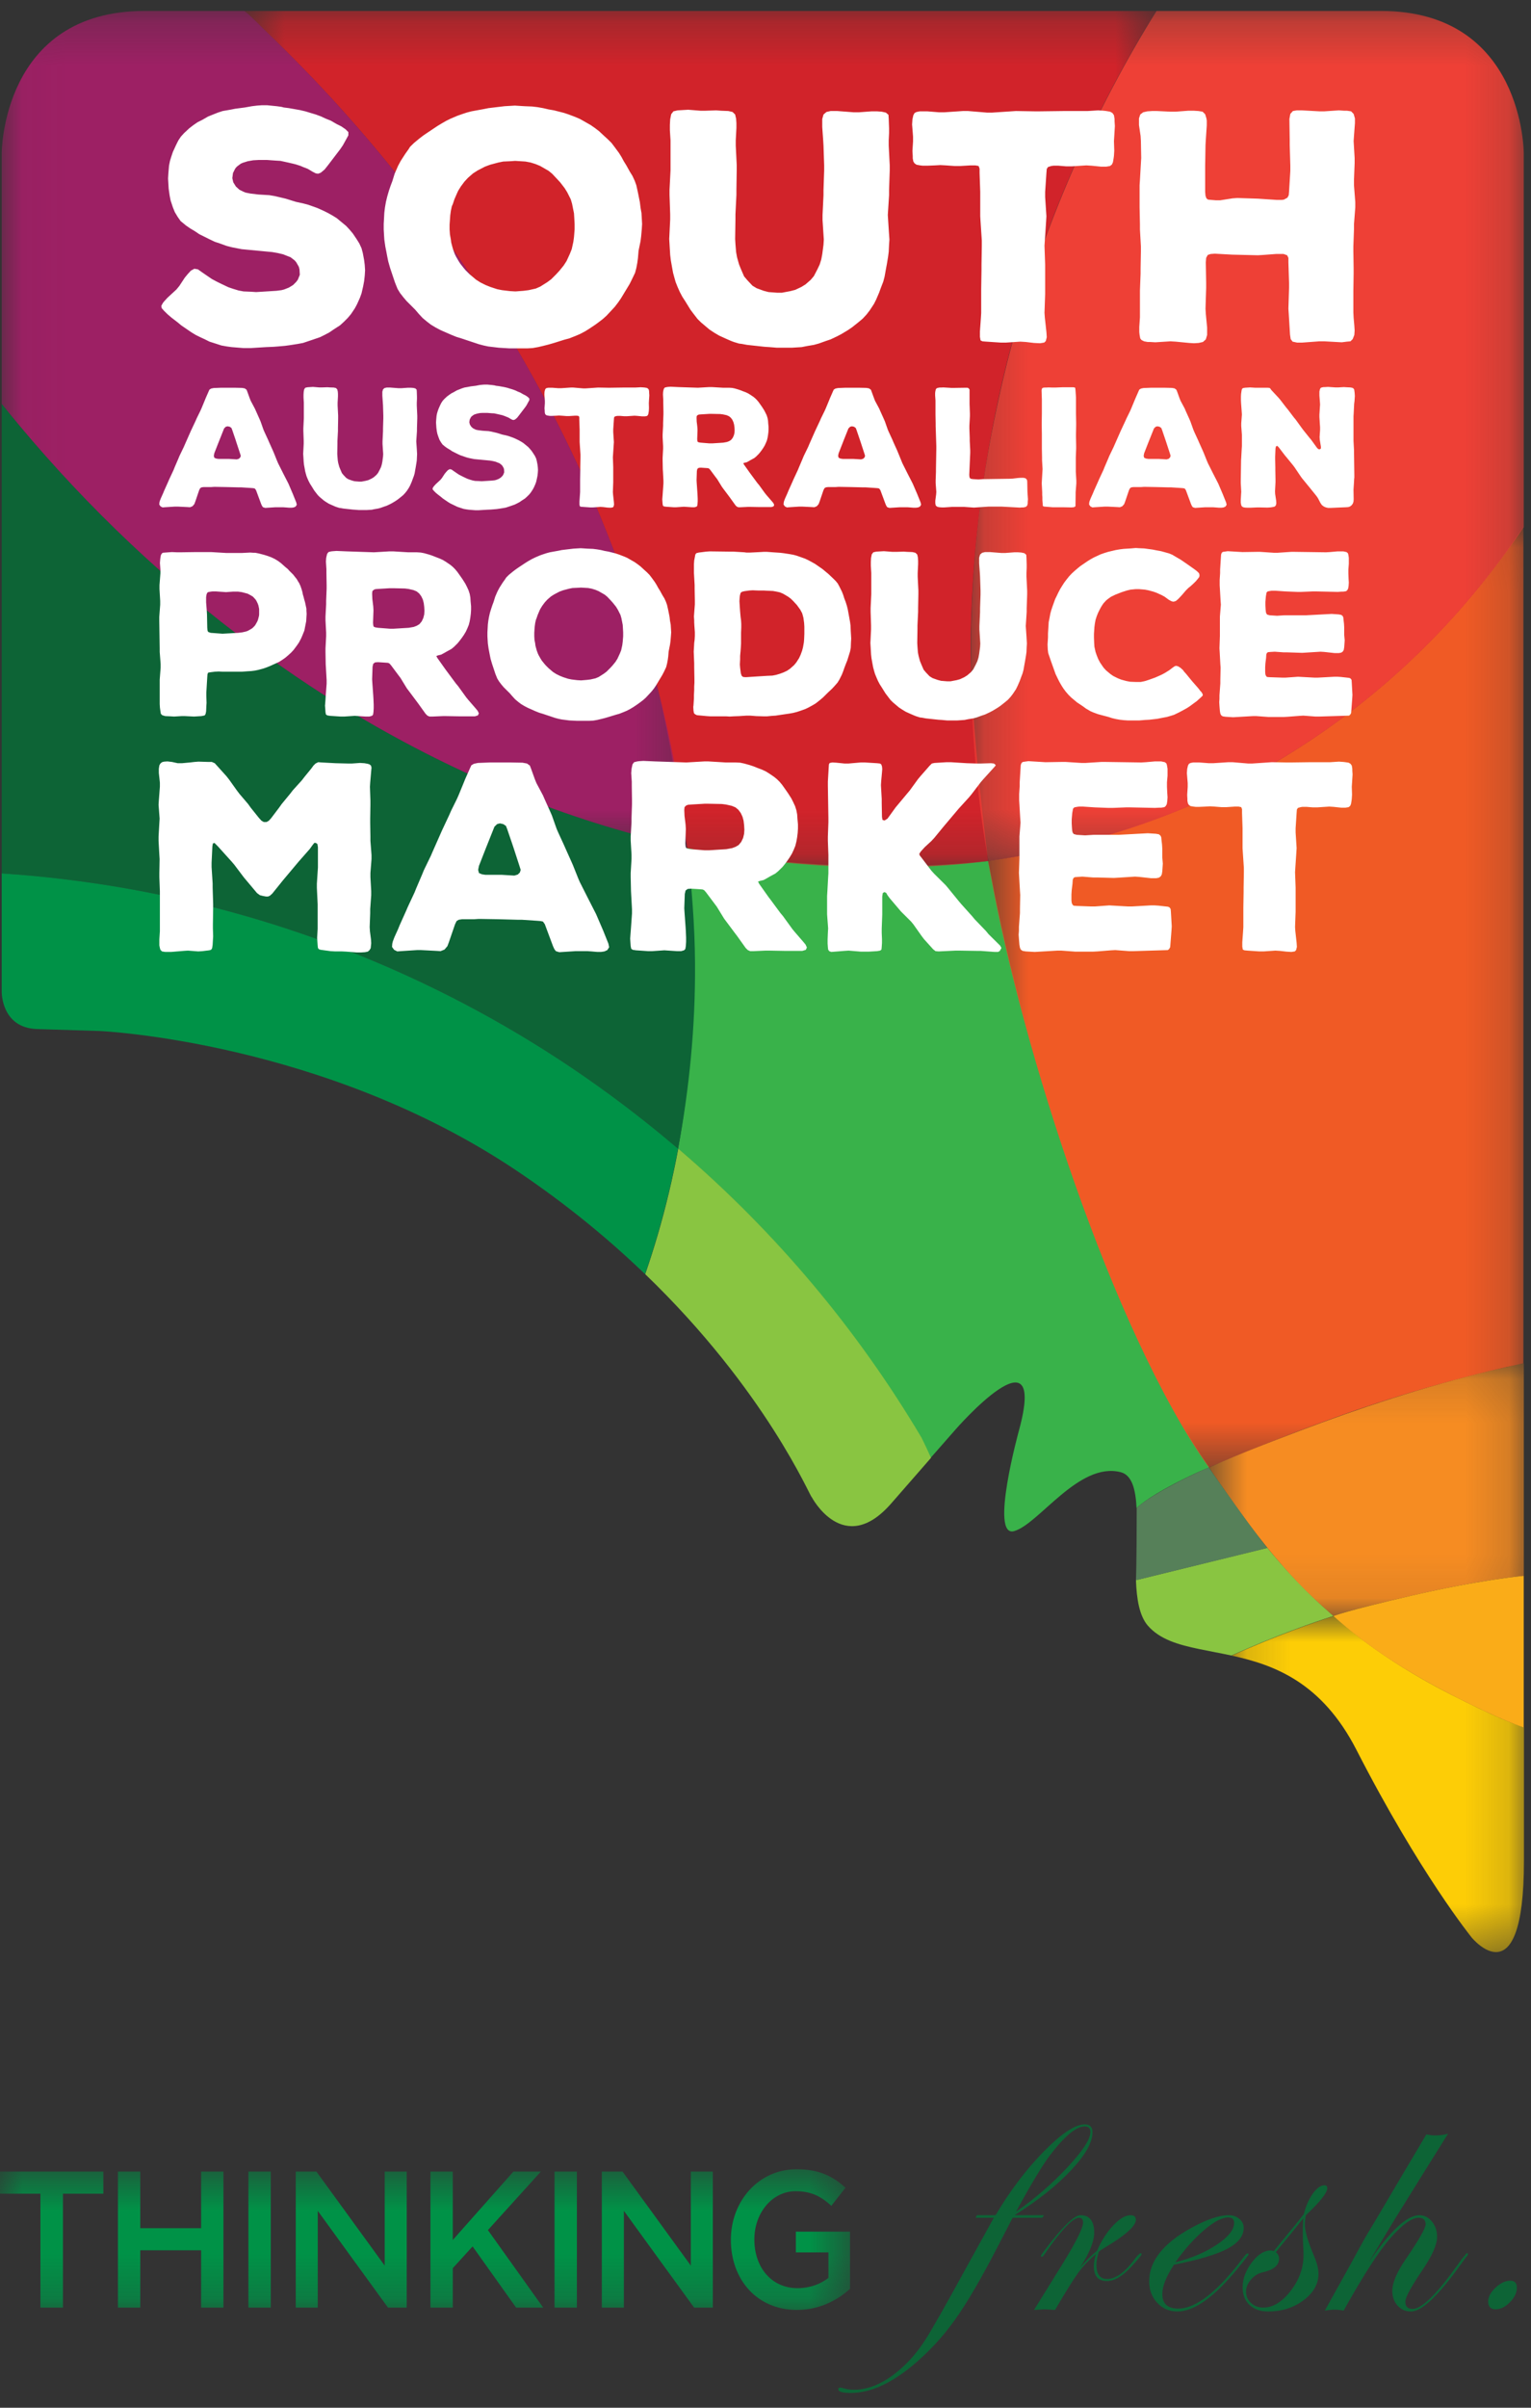 <?xml version="1.0" encoding="UTF-8"?>
<svg width="35" height="55" viewBox="0 0 35 55" fill="none" xmlns="http://www.w3.org/2000/svg">
    <rect x="0" y="0" width="35" height="55" fill="#333333" stroke="none"/>
    <path fill-rule="evenodd" clip-rule="evenodd" d="M34.527 52.098C34.414 52.098 34.302 52.151 34.189 52.257C34.077 52.362 34.021 52.468 34.021 52.574C34.021 52.692 34.077 52.751 34.191 52.751C34.302 52.751 34.411 52.698 34.517 52.591C34.624 52.484 34.677 52.373 34.677 52.255C34.677 52.151 34.627 52.098 34.527 52.098ZM33.543 51.471C33.524 51.471 33.509 51.483 33.496 51.51L33.425 51.595L33.304 51.762C32.835 52.416 32.498 52.743 32.295 52.743C32.183 52.743 32.127 52.688 32.127 52.576C32.127 52.48 32.254 52.245 32.509 51.869C32.739 51.532 32.853 51.274 32.853 51.096C32.853 50.958 32.813 50.842 32.734 50.746C32.655 50.65 32.559 50.602 32.447 50.602C32.163 50.602 31.776 50.964 31.286 51.686C31.674 51.044 31.877 50.71 31.892 50.684C32.429 49.821 32.832 49.173 33.103 48.741C33.009 48.767 32.91 48.78 32.806 48.78C32.752 48.78 32.685 48.772 32.607 48.757L32.013 49.759C31.57 50.511 31.306 50.956 31.22 51.096C31.059 51.383 30.939 51.601 30.861 51.748L30.286 52.782C30.383 52.766 30.46 52.759 30.517 52.759C30.572 52.759 30.638 52.766 30.716 52.782C31.172 51.966 31.53 51.412 31.791 51.119C32.061 50.813 32.275 50.66 32.431 50.66C32.538 50.66 32.591 50.711 32.591 50.812C32.591 50.897 32.437 51.167 32.127 51.62C31.928 51.913 31.829 52.15 31.829 52.331C31.829 52.466 31.87 52.578 31.949 52.667C32.028 52.757 32.131 52.801 32.256 52.801C32.496 52.801 32.861 52.463 33.351 51.786L33.519 51.556C33.545 51.53 33.558 51.507 33.558 51.486C33.558 51.476 33.553 51.471 33.543 51.471ZM29.504 52.333C29.307 52.586 29.099 52.712 28.881 52.712C28.768 52.712 28.675 52.677 28.599 52.607C28.524 52.537 28.486 52.45 28.486 52.347C28.486 52.251 28.523 52.16 28.597 52.073C28.672 51.986 28.76 51.931 28.861 51.908C29.114 51.853 29.24 51.75 29.24 51.597C29.24 51.537 29.215 51.487 29.166 51.445C29.442 51.111 29.652 50.852 29.799 50.668C29.788 50.746 29.783 50.843 29.783 50.96C29.783 51.102 29.786 51.212 29.791 51.288C29.796 51.364 29.799 51.441 29.799 51.519C29.799 51.809 29.7 52.081 29.504 52.333ZM30.279 49.918C30.191 49.918 30.101 49.983 30.009 50.113C29.918 50.242 29.851 50.398 29.806 50.579C29.65 50.776 29.525 50.93 29.431 51.041L29.119 51.422C29.098 51.412 29.075 51.407 29.048 51.407C28.9 51.407 28.756 51.498 28.617 51.682C28.478 51.866 28.408 52.055 28.408 52.25C28.408 52.418 28.46 52.552 28.566 52.652C28.672 52.751 28.813 52.801 28.99 52.801C29.302 52.801 29.573 52.716 29.8 52.545C30.028 52.374 30.142 52.172 30.142 51.939C30.142 51.827 30.107 51.69 30.037 51.527C29.899 51.201 29.83 50.962 29.83 50.812C29.83 50.752 29.838 50.683 29.853 50.602C30.179 50.295 30.342 50.09 30.342 49.986C30.342 49.941 30.321 49.918 30.279 49.918ZM27.822 51.272C27.562 51.447 27.244 51.583 26.869 51.678C27.085 51.376 27.306 51.129 27.531 50.938C27.756 50.748 27.938 50.653 28.076 50.653C28.167 50.653 28.213 50.694 28.213 50.777C28.213 50.932 28.083 51.097 27.822 51.272ZM28.527 51.475C28.506 51.475 28.48 51.495 28.449 51.536C27.852 52.336 27.348 52.735 26.936 52.735C26.693 52.735 26.572 52.624 26.572 52.401C26.572 52.222 26.661 52 26.838 51.733C27.411 51.619 27.82 51.496 28.064 51.366C28.309 51.235 28.432 51.076 28.432 50.89C28.432 50.809 28.398 50.741 28.332 50.686C28.266 50.63 28.186 50.602 28.092 50.602C27.876 50.602 27.596 50.695 27.252 50.882C26.598 51.237 26.271 51.647 26.271 52.114C26.271 52.31 26.333 52.474 26.457 52.605C26.581 52.736 26.734 52.801 26.917 52.801C27.302 52.801 27.765 52.47 28.304 51.808L28.473 51.599C28.519 51.539 28.543 51.505 28.543 51.498C28.543 51.485 28.538 51.477 28.527 51.475ZM26.074 51.471C26.062 51.471 26.029 51.499 25.977 51.556C25.736 51.892 25.515 52.059 25.311 52.059C25.147 52.059 25.065 51.95 25.065 51.733C25.065 51.655 25.083 51.557 25.119 51.437L25.166 51.399C25.281 51.329 25.367 51.276 25.424 51.239C25.786 51.009 25.967 50.831 25.967 50.707C25.967 50.637 25.927 50.602 25.846 50.602C25.729 50.602 25.596 50.68 25.45 50.835C25.302 50.991 25.179 51.184 25.08 51.414C24.958 51.513 24.829 51.64 24.693 51.795C24.907 51.466 25.014 51.202 25.014 51.002C25.014 50.736 24.909 50.602 24.701 50.602C24.557 50.602 24.285 50.868 23.883 51.4L23.812 51.498C23.805 51.505 23.8 51.516 23.797 51.529C23.797 51.542 23.802 51.55 23.812 51.552C23.831 51.552 23.852 51.534 23.875 51.498C24.259 50.94 24.524 50.66 24.67 50.66C24.73 50.66 24.76 50.697 24.76 50.77C24.76 50.894 24.6 51.215 24.279 51.733L23.639 52.766C23.787 52.756 23.867 52.751 23.877 52.751C23.9 52.751 23.981 52.756 24.119 52.766C24.372 52.336 24.55 52.051 24.652 51.912C24.756 51.772 24.889 51.63 25.053 51.488C25.022 51.6 25.006 51.691 25.006 51.764C25.006 51.992 25.105 52.106 25.303 52.106C25.478 52.106 25.665 51.997 25.863 51.778C26.02 51.609 26.098 51.515 26.098 51.494C26.098 51.478 26.09 51.471 26.074 51.471ZM24.397 49.514C24.043 49.892 23.652 50.229 23.225 50.524C23.566 49.903 23.821 49.478 23.99 49.25C24.332 48.799 24.601 48.574 24.799 48.574C24.885 48.574 24.928 48.617 24.928 48.702C24.928 48.865 24.751 49.136 24.397 49.514ZM24.799 48.527C24.581 48.527 24.269 48.733 23.865 49.143C23.462 49.554 23.093 50.04 22.759 50.602H22.334L22.302 50.66H22.72L22.118 51.748C21.613 52.67 21.293 53.235 21.157 53.442C20.993 53.701 20.802 53.927 20.583 54.118C20.226 54.432 19.872 54.589 19.52 54.589C19.436 54.589 19.348 54.575 19.254 54.548C19.243 54.542 19.228 54.54 19.207 54.54C19.178 54.54 19.164 54.553 19.164 54.579C19.164 54.635 19.261 54.662 19.453 54.662C19.886 54.662 20.354 54.455 20.856 54.041C21.221 53.738 21.543 53.393 21.821 53.005C22.1 52.618 22.436 52.043 22.83 51.278L23.15 50.66H23.83L23.865 50.602H23.193C23.725 50.268 24.155 49.927 24.483 49.578C24.811 49.23 24.975 48.941 24.975 48.71C24.975 48.588 24.917 48.527 24.799 48.527Z" fill="#0D6436"/>
    <mask id="mask0_0_1165" style="mask-type:alpha" maskUnits="userSpaceOnUse" x="0" y="49" width="20" height="4">
        <path fill-rule="evenodd" clip-rule="evenodd" d="M0 49.553H19.433V52.766H0V49.553Z" fill="white"/>
    </mask>
    <g mask="url(#mask0_0_1165)">
        <path fill-rule="evenodd" clip-rule="evenodd" d="M19.433 52.283V50.978H18.194V51.452H18.939V52.034C18.759 52.176 18.51 52.269 18.235 52.269C17.64 52.269 17.245 51.799 17.245 51.155C17.245 50.551 17.652 50.054 18.189 50.054C18.56 50.054 18.78 50.182 19.005 50.387L19.329 49.974C19.03 49.703 18.718 49.553 18.21 49.553C17.332 49.553 16.708 50.289 16.708 51.164C16.708 52.074 17.307 52.766 18.218 52.766C18.734 52.766 19.146 52.544 19.433 52.283ZM15.793 51.754L14.232 49.606H13.758V52.713H14.262V50.502L15.868 52.713H16.296V49.606H15.793V51.754ZM12.677 52.713H13.188V49.606H12.677V52.713ZM11.154 50.942L12.364 49.606H11.736L10.351 51.168V49.606H9.84V52.713H10.351V51.812L10.804 51.315L11.799 52.713H12.418L11.154 50.942ZM8.795 51.754L7.234 49.606H6.761V52.713H7.264V50.502L8.87 52.713H9.298V49.606H8.795V51.754ZM5.679 52.713H6.19V49.606H5.679V52.713ZM4.598 51.403V52.713H5.108V49.606H4.598V50.898H3.207V49.606H2.696V52.713H3.207V51.403H4.598ZM1.439 50.111H2.363V49.606H0V50.111H0.924V52.713H1.439V50.111Z" fill="#009247"/>
    </g>
    <path fill-rule="evenodd" clip-rule="evenodd" d="M26.83 33.902C27.36 33.625 27.636 33.524 27.636 33.524L27.641 33.518C25.417 30.345 23.387 23.964 22.655 20C22.634 19.886 22.589 19.668 22.589 19.668C19.912 19.962 17.153 19.678 15.709 19.369C15.753 20.269 15.867 21.132 15.875 22.002C15.885 23.106 15.756 24.868 15.5 26.241C17.733 28.146 19.579 30.364 21.04 32.824C21.111 32.967 21.204 33.137 21.277 33.3L21.848 32.65C21.848 32.65 23.962 30.228 23.295 32.673C23.295 32.672 22.616 35.135 23.184 34.975C23.752 34.815 24.662 33.385 25.62 33.629C25.878 33.695 25.962 34.021 25.983 34.453C26.005 34.429 26.191 34.238 26.83 33.902Z" fill="#39B24A"/>
    <mask id="mask1_0_1165" style="mask-type:alpha" maskUnits="userSpaceOnUse" x="22" y="12" width="13" height="22">
        <path fill-rule="evenodd" clip-rule="evenodd" d="M22.586 12.039H34.827V33.523H22.586V12.039Z" fill="white"/>
    </mask>
    <g mask="url(#mask1_0_1165)">
        <path fill-rule="evenodd" clip-rule="evenodd" d="M34.213 12.898C34.031 13.137 33.843 13.373 33.65 13.602C33.457 13.832 33.258 14.057 33.054 14.276C32.645 14.716 32.214 15.134 31.761 15.531C30.855 16.323 29.861 17.026 28.781 17.627C26.831 18.71 24.741 19.365 22.586 19.669C22.605 19.779 22.625 19.892 22.646 20.005C23.378 23.969 25.408 30.35 27.632 33.523C27.636 33.522 27.64 33.52 27.644 33.518C28.292 33.24 28.97 32.964 29.669 32.697C31.059 32.166 32.423 31.715 34.069 31.314C34.319 31.253 34.575 31.196 34.827 31.143V12.039C34.701 12.206 34.599 12.372 34.481 12.535C34.394 12.657 34.304 12.778 34.213 12.898Z" fill="#F05A25"/>
    </g>
    <path fill-rule="evenodd" clip-rule="evenodd" d="M21.067 32.841C19.606 30.381 17.738 28.145 15.506 26.24C15.505 26.24 15.495 26.295 15.49 26.32C15.468 26.439 15.444 26.558 15.419 26.677C15.398 26.78 15.375 26.884 15.352 26.987C15.332 27.077 15.311 27.167 15.289 27.257C15.139 27.886 14.959 28.502 14.75 29.106C17.522 31.774 18.532 34.221 18.556 34.197C18.556 34.197 19.285 35.59 20.373 34.344L21.114 33.496L21.284 33.301L21.284 33.301C21.211 33.137 21.138 32.983 21.067 32.841Z" fill="#89C541"/>
    <mask id="mask2_0_1165" style="mask-type:alpha" maskUnits="userSpaceOnUse" x="28" y="36" width="7" height="9">
        <path fill-rule="evenodd" clip-rule="evenodd" d="M28.156 36.916H34.839V44.592H28.156V36.916Z" fill="white"/>
    </mask>
    <g mask="url(#mask2_0_1165)">
        <path fill-rule="evenodd" clip-rule="evenodd" d="M33.151 38.698C31.547 37.881 30.648 37.063 30.508 36.932C30.502 36.927 30.495 36.922 30.489 36.916C30.022 37.066 29.212 37.35 28.156 37.819C29.125 38.029 30.215 38.424 31.009 39.971C32.458 42.798 33.645 44.26 33.645 44.26C33.645 44.26 34.839 45.722 34.839 42.509V39.46C34.839 39.451 34.797 39.443 34.776 39.434C34.633 39.391 34.209 39.236 33.151 38.698Z" fill="#FDCD06"/>
    </g>
    <path fill-rule="evenodd" clip-rule="evenodd" d="M30.421 36.859C29.873 36.38 29.382 35.861 28.914 35.285C28.933 35.31 28.953 35.334 28.971 35.358L25.969 36.095C25.984 36.528 26.048 36.911 26.24 37.134C26.513 37.448 26.931 37.57 27.421 37.671C27.65 37.719 27.896 37.762 28.15 37.817C29.205 37.348 30.016 37.063 30.483 36.914C30.462 36.896 30.441 36.878 30.421 36.859Z" fill="#89C541"/>
    <mask id="mask3_0_1165" style="mask-type:alpha" maskUnits="userSpaceOnUse" x="27" y="31" width="8" height="6">
        <path fill-rule="evenodd" clip-rule="evenodd" d="M27.641 31.143H34.835V36.914H27.641V31.143Z" fill="white"/>
    </mask>
    <g mask="url(#mask3_0_1165)">
        <path fill-rule="evenodd" clip-rule="evenodd" d="M29.678 32.697C28.979 32.964 28.376 33.194 27.689 33.501C27.662 33.514 27.645 33.521 27.641 33.522C27.676 33.577 27.711 33.631 27.747 33.684C27.971 34.005 28.478 34.748 28.917 35.287C29.477 35.976 29.875 36.382 30.423 36.861C30.444 36.879 30.485 36.914 30.485 36.914C30.485 36.914 30.752 36.8 32.258 36.452C33.87 36.08 34.773 36.002 34.836 35.999V31.143C34.699 31.168 34.341 31.248 34.09 31.308C32.56 31.673 31.068 32.167 29.678 32.697Z" fill="#F68C22"/>
    </g>
    <mask id="mask4_0_1165" style="mask-type:alpha" maskUnits="userSpaceOnUse" x="5" y="0" width="22" height="20">
        <path fill-rule="evenodd" clip-rule="evenodd" d="M5.586 0.25H26.432V19.817H5.586V0.25Z" fill="white"/>
    </mask>
    <g mask="url(#mask4_0_1165)">
        <path fill-rule="evenodd" clip-rule="evenodd" d="M6.068 0.704C6.07 0.707 6.072 0.709 6.074 0.711C6.204 0.835 6.332 0.96 6.459 1.087C6.511 1.139 6.563 1.191 6.615 1.243C6.579 1.207 6.544 1.171 6.508 1.135C6.617 1.244 6.726 1.354 6.835 1.465C6.849 1.479 6.863 1.493 6.877 1.508C6.891 1.521 6.904 1.535 6.917 1.549C6.985 1.619 7.054 1.69 7.122 1.762C7.135 1.775 7.148 1.788 7.161 1.802C7.167 1.809 7.174 1.816 7.18 1.822C7.201 1.844 7.221 1.865 7.242 1.887C7.348 2 7.454 2.113 7.56 2.227C10.103 4.994 12.072 8.039 13.453 11.173C13.84 12.051 14.181 12.936 14.475 13.823C14.537 14.008 14.596 14.192 14.653 14.377C14.768 14.746 14.874 15.116 14.972 15.485C14.988 15.545 15.002 15.604 15.018 15.663C15.338 16.898 15.706 19.352 15.706 19.352C15.706 19.352 15.709 19.369 15.709 19.372C17.153 19.681 19.984 20.018 22.586 19.669C22.586 19.669 22.589 19.671 22.589 19.669C22.589 19.669 22.176 16.415 22.191 14.757C22.208 12.874 22.417 10.978 22.828 9.097C22.991 8.352 23.185 7.611 23.412 6.873C23.468 6.689 23.527 6.505 23.588 6.321C24.073 4.85 24.689 3.399 25.438 1.981C25.751 1.388 26.084 0.811 26.432 0.25H5.586C5.71 0.346 5.833 0.471 5.956 0.594C5.973 0.611 5.991 0.629 6.008 0.646C6.028 0.665 6.048 0.685 6.068 0.704Z" fill="#D1232A"/>
    </g>
    <mask id="mask5_0_1165" style="mask-type:alpha" maskUnits="userSpaceOnUse" x="22" y="0" width="13" height="20">
        <path fill-rule="evenodd" clip-rule="evenodd" d="M22.195 0.25H34.835V19.668H22.195V0.25Z" fill="white"/>
    </mask>
    <g mask="url(#mask5_0_1165)">
        <path fill-rule="evenodd" clip-rule="evenodd" d="M23.593 6.321C23.532 6.505 23.474 6.687 23.417 6.871C23.19 7.609 22.996 8.352 22.833 9.097C22.558 10.355 22.219 12.182 22.196 14.757C22.182 16.411 22.307 18.059 22.594 19.668C24.75 19.379 26.84 18.709 28.789 17.625C29.869 17.025 30.863 16.322 31.769 15.53C32.222 15.133 32.653 14.715 33.062 14.275C33.266 14.056 33.465 13.831 33.658 13.601C33.851 13.371 34.039 13.136 34.221 12.897C34.312 12.777 34.401 12.656 34.49 12.534C34.607 12.371 34.719 12.212 34.832 12.045L34.835 12.041V3.498C34.835 3.498 34.835 0.25 31.569 0.25H26.438C26.088 0.811 25.756 1.388 25.443 1.981C24.693 3.399 24.078 4.85 23.593 6.321Z" fill="#EE4036"/>
    </g>
    <path fill-rule="evenodd" clip-rule="evenodd" d="M6.185 15.047C6.244 15.089 6.304 15.13 6.364 15.172C6.361 15.171 6.359 15.169 6.356 15.167C6.299 15.127 6.242 15.088 6.185 15.047Z" fill="#0D6436"/>
    <path fill-rule="evenodd" clip-rule="evenodd" d="M1.381 20.074C1.675 20.108 1.969 20.148 2.262 20.192C5.096 20.62 7.909 21.516 10.582 22.913C12.321 23.822 13.912 24.906 15.355 26.12C15.404 26.161 15.453 26.2 15.501 26.241C15.501 26.242 15.502 26.242 15.502 26.241C15.758 24.868 15.899 23.452 15.889 22.005C15.884 21.138 15.812 20.259 15.712 19.371C15.711 19.369 15.12 19.223 14.784 19.136C14.618 19.093 14.453 19.048 14.288 19.001C11.813 18.302 9.37 17.172 7.063 15.652C6.857 15.515 6.651 15.375 6.446 15.232C6.443 15.23 6.44 15.228 6.437 15.226C6.645 15.371 6.853 15.513 7.063 15.652C6.849 15.511 6.636 15.365 6.424 15.217C6.421 15.215 6.418 15.213 6.416 15.211C6.406 15.204 6.396 15.197 6.386 15.19C6.383 15.188 6.38 15.186 6.377 15.184C6.311 15.137 6.244 15.092 6.178 15.044C6.03 14.939 5.883 14.832 5.736 14.723C3.835 13.314 2.042 11.632 0.431 9.704C0.299 9.546 0.168 9.386 0.039 9.225V19.951C0.263 19.966 0.486 19.983 0.71 20.004C0.934 20.024 1.158 20.048 1.381 20.074Z" fill="#0D6436"/>
    <path fill-rule="evenodd" clip-rule="evenodd" d="M15.415 26.675C15.44 26.557 15.463 26.438 15.486 26.319C15.491 26.294 15.496 26.269 15.501 26.244C15.501 26.243 15.501 26.242 15.502 26.241C15.453 26.2 15.405 26.159 15.356 26.119C13.912 24.904 12.322 23.822 10.582 22.913C7.909 21.516 5.097 20.621 2.262 20.192C1.969 20.148 1.675 20.108 1.382 20.074C1.158 20.048 0.934 20.024 0.711 20.004C0.487 19.984 0.263 19.966 0.039 19.951V22.651C0.039 22.651 0.022 23.482 0.851 23.507L2.276 23.551C2.276 23.551 7.405 23.776 11.836 26.759C12.97 27.522 13.934 28.323 14.746 29.105C14.955 28.501 15.134 27.884 15.285 27.256C15.306 27.166 15.328 27.076 15.348 26.986C15.371 26.883 15.393 26.779 15.415 26.675Z" fill="#009247"/>
    <path fill-rule="evenodd" clip-rule="evenodd" d="M14.656 14.377C14.771 14.746 14.877 15.116 14.975 15.486C14.877 15.116 14.771 14.746 14.656 14.377Z" fill="#9D2064"/>
    <mask id="mask6_0_1165" style="mask-type:alpha" maskUnits="userSpaceOnUse" x="0" y="0" width="16" height="20">
        <path fill-rule="evenodd" clip-rule="evenodd" d="M0.039 0.25H15.711V19.371H0.039V0.25Z" fill="white"/>
    </mask>
    <g mask="url(#mask6_0_1165)">
        <path fill-rule="evenodd" clip-rule="evenodd" d="M5.736 14.724C5.883 14.833 6.03 14.94 6.178 15.045C6.244 15.092 6.311 15.138 6.377 15.184C6.393 15.196 6.409 15.206 6.424 15.217C6.636 15.365 6.849 15.511 7.063 15.652C6.853 15.514 6.645 15.371 6.437 15.226C6.411 15.208 6.385 15.19 6.359 15.171C6.299 15.13 6.24 15.089 6.18 15.047C6.237 15.087 6.295 15.126 6.352 15.166C6.383 15.189 6.414 15.21 6.446 15.232C6.651 15.375 6.856 15.516 7.063 15.652C9.37 17.172 11.813 18.303 14.288 19.002C14.45 19.048 14.613 19.092 14.776 19.134C15.086 19.215 15.384 19.302 15.696 19.369C15.696 19.369 15.711 19.372 15.711 19.372L15.706 19.321C15.567 18.098 15.34 16.898 15.02 15.663C15.005 15.604 14.99 15.545 14.974 15.485C14.876 15.116 14.77 14.746 14.655 14.377C14.598 14.192 14.539 14.008 14.478 13.823C14.184 12.936 13.843 12.051 13.456 11.173C12.074 8.039 10.105 4.994 7.562 2.227C7.457 2.113 7.351 2 7.244 1.887C7.351 2 7.457 2.113 7.562 2.227C7.433 2.087 7.302 1.948 7.171 1.81C7.175 1.814 7.178 1.818 7.182 1.822C7.176 1.816 7.169 1.809 7.163 1.802C7.15 1.788 7.138 1.775 7.125 1.762C7.056 1.69 6.988 1.619 6.919 1.549C6.969 1.601 7.019 1.653 7.069 1.705C6.968 1.6 6.867 1.495 6.764 1.392C6.793 1.421 6.822 1.45 6.851 1.479C6.846 1.474 6.842 1.469 6.837 1.465C6.728 1.354 6.62 1.244 6.51 1.135C6.546 1.171 6.582 1.207 6.618 1.243C6.566 1.191 6.514 1.139 6.461 1.087C6.334 0.96 6.206 0.835 6.077 0.711C6.075 0.709 6.073 0.707 6.07 0.704C6.05 0.685 6.03 0.665 6.01 0.646C5.993 0.629 5.975 0.611 5.958 0.594C5.835 0.471 5.712 0.346 5.588 0.25H3.305C0.039 0.25 0.039 3.498 0.039 3.498V9.225C0.168 9.387 0.299 9.546 0.431 9.705C2.042 11.633 3.835 13.315 5.736 14.724Z" fill="#9D2064"/>
    </g>
    <path fill-rule="evenodd" clip-rule="evenodd" d="M6.85 1.479C6.872 1.502 6.895 1.525 6.918 1.549C6.905 1.535 6.892 1.521 6.878 1.508C6.869 1.498 6.859 1.489 6.85 1.479Z" fill="#9D2064"/>
    <path fill-rule="evenodd" clip-rule="evenodd" d="M28.914 35.287C28.486 34.739 27.98 34.017 27.756 33.696C27.753 33.692 27.673 33.577 27.671 33.572C27.651 33.542 27.638 33.523 27.638 33.523C27.638 33.523 27.355 33.628 26.827 33.908C26.107 34.29 25.986 34.452 25.986 34.452C25.986 35.74 25.969 36.096 25.969 36.096L25.976 36.095L28.974 35.36C28.955 35.337 28.934 35.311 28.914 35.287Z" fill="#568059"/>
    <path fill-rule="evenodd" clip-rule="evenodd" d="M30.484 36.915C30.484 36.915 30.494 36.924 30.506 36.935C30.709 37.119 31.533 37.87 33.146 38.697C34.395 39.337 34.834 39.459 34.834 39.459V35.998C34.834 35.998 34.83 35.998 34.828 35.998C34.781 36.001 33.825 36.088 32.258 36.451C30.752 36.801 30.484 36.915 30.484 36.915Z" fill="#FAAC18"/>
    <path fill-rule="evenodd" clip-rule="evenodd" d="M14.617 17.387L14.568 17.393L14.496 17.411L14.46 17.459L14.443 17.536L14.437 17.572L14.43 17.661L14.443 17.858V17.954L14.448 18.276V18.372L14.437 18.688V18.783L14.418 19.106V19.201L14.437 19.524V19.619L14.418 19.942V20.037L14.425 20.354L14.43 20.449L14.448 20.772V20.867L14.425 21.189L14.418 21.285L14.406 21.44L14.412 21.53L14.418 21.613L14.43 21.673L14.466 21.697L14.539 21.708L14.814 21.727H14.91L15.187 21.708L15.475 21.727H15.571L15.637 21.708L15.667 21.679L15.679 21.607L15.685 21.512V21.416L15.679 21.273L15.673 21.177L15.649 20.843L15.643 20.748L15.655 20.419L15.673 20.342L15.721 20.306L15.799 20.3L15.991 20.312L16.063 20.318L16.099 20.336L16.141 20.384L16.333 20.64L16.387 20.712L16.555 20.986L16.609 21.058L16.801 21.315L16.855 21.386L17.047 21.655L17.096 21.703L17.149 21.727H17.227L17.498 21.715H17.594L17.924 21.721H18.344L18.422 21.697L18.446 21.643L18.416 21.577L18.362 21.512L18.176 21.297L18.116 21.225L17.9 20.927L17.84 20.855L17.624 20.563L17.569 20.491L17.353 20.186L17.33 20.138L17.378 20.121L17.456 20.103L17.533 20.061L17.605 20.019L17.726 19.954L17.791 19.9L17.888 19.805L17.942 19.739L17.996 19.667L18.05 19.589L18.104 19.5L18.146 19.41L18.182 19.321L18.206 19.225L18.224 19.124L18.236 19.023L18.242 18.927V18.831L18.23 18.7L18.224 18.605L18.206 18.509L18.176 18.414L18.134 18.324L18.092 18.24L18.02 18.127L17.966 18.049L17.882 17.93L17.822 17.858L17.762 17.799L17.696 17.745L17.581 17.667L17.503 17.619L17.413 17.578L17.317 17.542L17.227 17.506L17.137 17.476L17.011 17.441L16.922 17.422L16.819 17.417H16.591L16.195 17.393H16.099L15.691 17.417L14.977 17.393L14.706 17.381L14.617 17.387ZM15.799 19.398L15.727 19.387L15.685 19.369L15.673 19.333L15.667 19.267L15.679 18.939L15.673 18.837L15.661 18.736L15.649 18.64L15.643 18.503L15.649 18.438L15.685 18.401L15.727 18.384L15.799 18.378L16.105 18.36H16.201L16.501 18.366L16.597 18.378L16.73 18.408L16.814 18.443L16.879 18.497L16.933 18.569L16.975 18.658L16.999 18.748L17.011 18.849L17.017 18.951L17.011 19.046L16.988 19.142L16.945 19.232L16.886 19.303L16.814 19.345L16.735 19.374L16.603 19.398L16.207 19.423H16.111L15.799 19.398ZM23.431 17.398L23.383 17.405L23.353 17.428L23.335 17.476L23.33 17.56L23.311 17.87V17.96L23.299 18.139V18.282L23.305 18.378L23.323 18.694L23.33 18.79L23.305 19.106V19.613L23.294 19.936L23.299 20.031L23.317 20.348L23.323 20.443L23.317 20.759V20.855L23.294 21.172V21.261L23.287 21.351L23.294 21.446L23.305 21.583L23.317 21.649L23.335 21.691L23.377 21.721L23.449 21.733L23.654 21.745L24.17 21.715H24.266L24.578 21.738H24.992L25.088 21.733L25.4 21.708L25.496 21.703L25.814 21.727H25.91L26.697 21.703L26.727 21.679L26.751 21.637L26.756 21.577L26.781 21.255L26.787 21.159L26.768 20.832L26.762 20.765L26.739 20.73L26.703 20.712L26.486 20.688L26.397 20.682H26.306L25.88 20.706H25.784L25.358 20.682L25.034 20.706H24.938L24.608 20.694L24.542 20.688L24.518 20.664L24.5 20.622L24.494 20.563V20.431L24.5 20.336L24.518 20.186L24.524 20.097L24.542 20.055L24.572 20.037L24.644 20.031L24.746 20.025L24.986 20.044H25.082L25.466 20.055L25.946 20.025L26.042 20.031L26.313 20.061H26.433L26.493 20.049L26.535 20.019L26.559 19.977L26.571 19.906L26.583 19.727L26.571 19.589V19.393L26.565 19.291L26.553 19.189L26.547 19.124L26.529 19.088L26.493 19.058L26.426 19.046L26.241 19.034L25.568 19.07H24.998L24.806 19.082L24.614 19.07L24.548 19.052L24.524 19.023L24.512 18.981L24.506 18.915L24.5 18.813V18.718L24.512 18.575L24.524 18.509L24.53 18.474L24.56 18.443L24.62 18.431L24.668 18.425H24.758L25.028 18.443L25.34 18.455H25.436L25.742 18.443H25.838L26.403 18.455L26.499 18.45H26.547L26.619 18.438L26.648 18.414L26.673 18.372L26.685 18.3L26.691 18.21L26.685 18.121L26.678 17.972V17.87L26.691 17.721V17.56L26.678 17.482L26.666 17.441L26.631 17.411L26.547 17.393H26.397L26.193 17.411L26.091 17.417L25.274 17.405H25.178L24.818 17.428H24.722L24.362 17.405H24.266L23.9 17.411L23.509 17.387L23.431 17.398ZM3.751 17.398L3.703 17.411L3.667 17.441L3.643 17.482L3.631 17.56V17.655L3.655 17.876V17.972L3.631 18.288L3.625 18.384L3.649 18.7L3.643 18.796L3.625 19.112V19.207L3.643 19.53L3.649 19.625L3.643 19.942V20.037L3.655 20.354V21.273L3.643 21.458V21.595L3.655 21.655L3.667 21.697L3.703 21.733L3.775 21.745H3.913L4.201 21.721L4.297 21.715L4.531 21.733L4.627 21.727L4.783 21.708L4.825 21.697L4.849 21.661L4.861 21.583L4.867 21.482L4.873 21.386L4.867 21.207V21.118L4.873 20.748V20.652L4.861 20.276V20.181L4.837 19.805V19.709L4.855 19.333L4.867 19.267L4.903 19.255L4.981 19.333L5.293 19.679L5.354 19.75L5.576 20.044L5.876 20.401L5.942 20.449L6.014 20.467L6.08 20.479H6.128L6.17 20.461L6.224 20.413L6.464 20.115L6.83 19.679L7.082 19.393L7.142 19.309L7.184 19.255H7.22L7.256 19.279L7.268 19.351V19.817L7.244 20.186V20.282L7.262 20.658V21.219L7.25 21.422L7.256 21.512L7.262 21.595L7.268 21.655L7.292 21.685L7.334 21.697L7.556 21.727L7.664 21.733H7.814L7.916 21.738L8.156 21.757H8.252L8.343 21.751L8.408 21.738L8.444 21.708L8.474 21.661L8.481 21.595L8.486 21.547L8.481 21.458L8.457 21.273L8.451 21.177L8.463 20.861V20.765L8.486 20.449V20.354L8.468 20.037V19.942L8.493 19.625V19.53L8.468 19.207V19.112L8.463 18.796V18.7L8.468 18.384V18.288L8.457 17.972L8.463 17.876L8.486 17.608L8.493 17.536L8.481 17.488L8.444 17.459L8.402 17.447L8.331 17.434L8.229 17.428L8.048 17.441H7.952L7.67 17.434L7.352 17.417L7.274 17.411L7.214 17.441L7.166 17.488L7.118 17.554L6.962 17.745L6.902 17.823L6.692 18.055L6.632 18.133L6.44 18.366L6.38 18.45L6.2 18.688L6.146 18.748L6.092 18.778H6.031L5.978 18.748L5.918 18.682L5.732 18.45L5.672 18.366L5.473 18.133L5.414 18.055L5.24 17.811L5.179 17.733L4.969 17.5L4.909 17.434L4.843 17.405H4.765L4.537 17.398L4.447 17.405L4.345 17.417L4.159 17.434H4.063L3.931 17.405L3.829 17.393L3.751 17.398ZM30.41 17.411H29.966L29.516 17.417H29.42L29.073 17.411L28.628 17.441H28.532L28.178 17.411H28.082L27.734 17.434H27.638L27.416 17.417H27.277L27.218 17.428L27.181 17.447L27.158 17.488L27.14 17.566L27.133 17.661L27.152 17.888V17.978L27.14 18.157L27.145 18.252V18.294L27.158 18.354L27.181 18.39L27.218 18.414L27.284 18.425L27.332 18.431H27.422L27.559 18.425L27.662 18.419L27.764 18.425L27.926 18.438H28.034L28.226 18.425H28.316L28.376 18.438L28.394 18.485V18.569L28.406 18.921V19.374L28.412 19.47L28.436 19.828V19.924L28.43 20.276V20.372L28.424 20.73V21.177L28.418 21.273L28.4 21.524V21.625L28.412 21.691L28.448 21.708L28.52 21.715L28.79 21.733H28.886L29.157 21.715L29.258 21.721L29.408 21.738L29.522 21.745L29.601 21.733L29.63 21.703L29.648 21.631L29.642 21.536L29.612 21.267L29.606 21.177L29.619 20.825V20.276L29.606 19.924L29.612 19.828L29.636 19.47L29.642 19.374L29.619 19.016V18.921L29.642 18.569L29.648 18.491L29.672 18.455L29.732 18.438L29.774 18.431H29.864L30.014 18.443H30.111L30.387 18.425L30.483 18.431L30.662 18.45H30.759L30.831 18.438L30.867 18.408L30.885 18.366L30.897 18.294L30.903 18.246L30.909 18.151L30.903 17.972L30.909 17.882L30.921 17.691L30.915 17.602V17.56L30.903 17.488L30.873 17.447L30.831 17.422L30.759 17.411L30.711 17.405L30.609 17.398L30.41 17.411ZM21.639 17.411L21.363 17.428L21.303 17.441L21.255 17.488L21.045 17.727L20.985 17.799L20.799 18.055L20.475 18.443L20.289 18.7L20.223 18.742L20.175 18.73L20.163 18.664L20.157 18.348V18.252L20.139 17.936L20.145 17.84L20.163 17.644L20.169 17.566L20.163 17.506L20.145 17.459L20.115 17.441L20.049 17.434L19.773 17.417H19.677L19.4 17.441H19.304L19.118 17.422L19.028 17.417L18.968 17.428L18.95 17.459L18.945 17.53L18.926 17.852V17.948L18.938 18.688V18.783L18.926 19.112V19.207L18.938 19.53V19.948L18.932 20.044L18.914 20.372L18.908 20.467V20.885L18.932 21.207L18.926 21.309L18.92 21.458V21.554L18.926 21.637L18.932 21.691L18.956 21.727L19.004 21.745L19.304 21.721L19.4 21.715L19.677 21.738H19.863L20.049 21.727L20.121 21.715L20.151 21.691L20.157 21.631L20.163 21.541V21.452L20.157 21.309V21.213L20.169 20.891V20.479L20.181 20.401L20.217 20.378L20.259 20.396L20.289 20.449L20.337 20.515L20.535 20.748L20.595 20.819L20.829 21.052L20.883 21.118L21.069 21.381L21.123 21.452L21.333 21.685L21.387 21.727L21.459 21.733L21.843 21.715H21.939L22.317 21.721H22.414L22.738 21.745H22.816L22.858 21.721L22.876 21.685L22.894 21.655L22.864 21.601L22.599 21.339L22.54 21.267L22.281 20.998L22.222 20.927L21.975 20.652L21.915 20.581L21.681 20.294L21.621 20.222L21.357 19.96L21.291 19.888L21.069 19.595L21.027 19.542L21.015 19.506L21.045 19.458L21.075 19.423L21.141 19.351L21.291 19.213L21.357 19.142L21.573 18.879L21.633 18.808L21.855 18.545L21.915 18.474L22.15 18.216L22.209 18.145L22.419 17.87L22.48 17.799L22.708 17.548L22.756 17.494L22.762 17.476L22.75 17.464L22.72 17.441L22.654 17.434L22.425 17.441H22.33L22.101 17.434L21.735 17.411H21.639ZM11.201 17.417L10.925 17.428L10.834 17.447L10.775 17.482L10.745 17.548L10.636 17.793L10.6 17.882L10.487 18.157L10.445 18.252L10.312 18.521L10.27 18.617L10.102 18.975L9.886 19.464L9.85 19.548L9.688 19.882L9.652 19.971L9.514 20.294L9.478 20.384L9.322 20.718L9.286 20.802L9.136 21.136L9.1 21.225L9.016 21.41L8.98 21.506L8.968 21.554L8.962 21.631L9.01 21.697L9.082 21.733L9.16 21.727L9.532 21.703H9.628L9.976 21.721L10.072 21.727L10.162 21.691L10.228 21.613L10.264 21.517L10.403 21.112L10.438 21.04L10.487 21.01L10.565 20.998H10.841L10.931 20.992H11.021L11.381 20.998L11.831 21.01H11.927L12.287 21.034L12.359 21.04L12.413 21.052L12.455 21.112L12.642 21.613L12.672 21.679L12.707 21.727L12.785 21.751L13.158 21.727H13.428L13.518 21.733L13.656 21.745H13.74L13.818 21.733L13.884 21.703L13.926 21.637L13.908 21.554L13.788 21.255L13.626 20.879L13.583 20.795L13.44 20.515L13.253 20.145L13.217 20.061L13.098 19.763L13.061 19.679L12.93 19.387L12.893 19.303L12.761 19.016L12.725 18.933L12.617 18.628L12.581 18.545L12.449 18.252L12.413 18.169L12.263 17.888L12.227 17.799L12.143 17.566L12.113 17.488L12.047 17.441L11.945 17.422L11.669 17.417H11.201ZM11.015 19.971L10.949 19.942L10.931 19.87L10.949 19.78L11.105 19.381L11.141 19.291L11.303 18.885L11.363 18.826L11.429 18.808L11.507 18.826L11.567 18.867L11.597 18.945L11.717 19.297L11.747 19.387L11.879 19.793L11.903 19.87L11.885 19.93L11.837 19.977L11.759 20.001L11.477 19.984H11.099L11.015 19.971Z" fill="white"/>
    <path fill-rule="evenodd" clip-rule="evenodd" d="M25.85 12.528L25.688 12.538L25.599 12.549L25.51 12.564L25.333 12.606L25.249 12.632L25.16 12.663L25.003 12.736L24.93 12.777L24.862 12.819L24.695 12.933L24.632 12.985L24.565 13.042L24.502 13.1L24.439 13.167L24.381 13.24L24.33 13.307L24.283 13.38L24.235 13.458L24.194 13.536L24.157 13.614L24.121 13.687L24.084 13.79L24.058 13.863L24.032 13.941L24.011 14.019L23.99 14.133L23.974 14.211L23.969 14.295L23.958 14.472V14.559L23.953 14.643L23.948 14.721L23.953 14.84L23.963 14.918L24.016 15.074L24.053 15.178L24.131 15.397L24.183 15.505L24.22 15.578L24.262 15.651L24.308 15.724L24.366 15.802L24.424 15.869L24.486 15.931L24.622 16.045L24.695 16.093L24.763 16.139L24.826 16.186L24.925 16.244L24.993 16.274L25.108 16.316L25.343 16.378L25.422 16.404L25.51 16.425L25.599 16.441L25.688 16.451L25.777 16.457H26.048L26.179 16.446L26.273 16.441L26.456 16.42L26.587 16.394L26.675 16.378L26.764 16.352L26.843 16.327L26.962 16.269L27.03 16.233L27.135 16.175L27.198 16.134L27.297 16.061L27.36 16.015L27.453 15.931L27.495 15.89V15.859L27.469 15.812L27.443 15.786L27.396 15.724L27.255 15.563L27.203 15.5L27.119 15.397L27.067 15.339L27.046 15.308L26.989 15.256L26.931 15.22L26.884 15.209L26.852 15.22L26.801 15.256L26.733 15.308L26.634 15.37L26.566 15.407L26.487 15.443L26.404 15.479L26.273 15.526L26.195 15.552L26.153 15.563L26.079 15.578H25.959L25.834 15.573L25.75 15.557L25.636 15.526L25.557 15.495L25.452 15.443L25.385 15.397L25.285 15.313L25.228 15.251L25.15 15.137L25.108 15.059L25.072 14.97L25.045 14.892L25.019 14.773L25.014 14.695L25.009 14.565V14.482L25.019 14.326L25.029 14.248L25.045 14.16L25.072 14.076L25.103 13.999L25.139 13.926L25.176 13.858L25.223 13.786L25.285 13.718L25.322 13.687L25.395 13.634L25.5 13.583L25.567 13.557L25.646 13.526L25.761 13.489L25.845 13.469L25.959 13.458H26.043L26.174 13.469L26.252 13.484L26.367 13.515L26.44 13.541L26.555 13.593L26.623 13.63L26.723 13.703L26.78 13.733L26.816 13.744L26.852 13.739L26.889 13.723L26.936 13.682L26.962 13.655L27.02 13.593L27.109 13.489L27.166 13.432L27.224 13.385L27.281 13.333L27.339 13.276L27.386 13.219L27.417 13.178L27.422 13.136L27.411 13.094L27.375 13.058L27.344 13.032L27.287 12.99L27.125 12.876L26.989 12.783L26.916 12.741L26.801 12.673L26.727 12.642L26.544 12.591L26.424 12.569L26.351 12.554L26.158 12.528L26.043 12.523L25.965 12.518L25.85 12.528ZM13.107 12.533L12.846 12.564L12.768 12.58L12.569 12.616L12.491 12.637L12.412 12.663L12.339 12.689L12.23 12.736L12.157 12.772L12.083 12.814L12.016 12.855L11.859 12.959L11.791 13.006L11.723 13.058L11.634 13.131L11.572 13.193L11.545 13.235L11.493 13.307L11.42 13.422L11.378 13.5L11.357 13.546L11.321 13.63L11.284 13.749L11.253 13.832L11.227 13.911L11.2 13.999L11.18 14.086L11.164 14.175L11.153 14.263L11.148 14.357L11.143 14.445V14.534L11.148 14.622L11.153 14.7L11.169 14.814L11.184 14.892L11.2 14.975L11.216 15.053L11.248 15.162L11.326 15.397L11.368 15.5L11.41 15.568L11.461 15.635L11.514 15.698L11.655 15.838L11.713 15.905L11.775 15.973L11.843 16.03L11.911 16.082L11.989 16.129L12.068 16.17L12.235 16.244L12.324 16.28L12.407 16.305L12.689 16.399L12.768 16.42L12.841 16.435L13.013 16.457L13.191 16.466H13.473L13.562 16.461L13.651 16.446L13.739 16.425L13.823 16.404L13.912 16.378L14.079 16.327L14.158 16.305L14.262 16.264L14.335 16.233L14.414 16.191L14.482 16.15L14.575 16.087L14.638 16.041L14.706 15.989L14.764 15.937L14.847 15.848L14.899 15.791L14.952 15.724L14.998 15.656L15.139 15.422L15.177 15.35L15.229 15.24L15.249 15.162L15.265 15.079L15.276 15.001L15.286 14.882L15.317 14.726L15.328 14.648L15.338 14.528L15.344 14.445L15.333 14.269L15.317 14.181L15.307 14.092L15.276 13.936L15.249 13.817L15.223 13.744L15.187 13.666L15.145 13.598L15.088 13.494L15.046 13.427L15.009 13.359L14.967 13.292L14.895 13.193L14.847 13.131L14.79 13.073L14.732 13.021L14.643 12.939L14.575 12.887L14.508 12.84L14.335 12.741L14.262 12.71L14.152 12.668L14.074 12.642L13.996 12.622L13.912 12.601L13.823 12.585L13.735 12.564L13.645 12.549L13.557 12.538L13.431 12.533L13.275 12.523L13.107 12.533ZM13.196 15.537L13.066 15.521L12.987 15.505L12.877 15.469L12.799 15.438L12.716 15.397L12.642 15.35L12.538 15.261L12.475 15.198L12.444 15.162L12.386 15.09L12.36 15.048L12.318 14.975L12.298 14.934L12.271 14.861L12.261 14.825L12.24 14.747L12.235 14.7L12.219 14.617L12.214 14.534V14.456L12.219 14.377L12.225 14.305L12.235 14.232L12.251 14.16L12.266 14.123L12.292 14.046L12.339 13.936L12.355 13.905L12.397 13.837L12.455 13.759L12.512 13.697L12.596 13.624L12.669 13.578L12.789 13.515L12.872 13.484L13.008 13.448L13.086 13.432L13.201 13.427L13.28 13.422L13.447 13.432L13.53 13.448L13.614 13.474L13.687 13.505L13.823 13.583L13.881 13.63L13.959 13.712L14.011 13.77L14.085 13.863L14.126 13.931L14.184 14.046L14.205 14.118L14.236 14.274L14.241 14.357L14.246 14.445V14.534L14.236 14.658L14.226 14.736L14.2 14.856L14.168 14.934L14.115 15.048L14.069 15.121L14.001 15.204L13.948 15.261L13.865 15.344L13.802 15.391L13.687 15.464L13.614 15.495L13.499 15.521L13.416 15.531L13.285 15.542L13.196 15.537ZM7.613 12.591L7.571 12.595L7.509 12.611L7.478 12.653L7.462 12.72L7.456 12.752L7.451 12.829L7.462 13.001V13.084L7.467 13.365V13.448L7.456 13.723V13.806L7.441 14.086V14.17L7.456 14.451V14.534L7.441 14.814V14.897L7.446 15.173L7.451 15.256L7.467 15.537V15.619L7.446 15.9L7.441 15.984L7.43 16.119L7.436 16.197L7.441 16.269L7.451 16.321L7.483 16.342L7.546 16.352L7.786 16.368H7.87L8.11 16.352L8.36 16.368H8.444L8.502 16.352L8.528 16.327L8.538 16.264L8.543 16.181V16.098L8.538 15.973L8.533 15.89L8.512 15.599L8.507 15.516L8.517 15.23L8.533 15.162L8.575 15.131L8.643 15.126L8.81 15.137L8.873 15.142L8.904 15.157L8.94 15.198L9.107 15.422L9.155 15.485L9.301 15.724L9.348 15.786L9.515 16.009L9.562 16.072L9.729 16.305L9.771 16.347L9.818 16.368H9.886L10.121 16.358H10.204L10.492 16.363H10.858L10.925 16.342L10.947 16.295L10.92 16.238L10.873 16.181L10.711 15.994L10.659 15.931L10.471 15.671L10.419 15.609L10.231 15.355L10.184 15.292L9.996 15.027L9.975 14.985L10.017 14.97L10.085 14.954L10.152 14.918L10.215 14.882L10.319 14.825L10.377 14.778L10.461 14.695L10.508 14.637L10.555 14.575L10.602 14.508L10.649 14.43L10.685 14.352L10.717 14.274L10.738 14.191L10.753 14.102L10.764 14.014L10.769 13.931V13.848L10.758 13.733L10.753 13.65L10.738 13.567L10.711 13.484L10.675 13.406L10.638 13.333L10.576 13.235L10.529 13.167L10.455 13.063L10.403 13.001L10.351 12.949L10.294 12.902L10.194 12.834L10.127 12.793L10.048 12.757L9.964 12.725L9.886 12.694L9.808 12.668L9.698 12.637L9.62 12.622L9.531 12.616H9.332L8.988 12.595H8.904L8.549 12.616L7.927 12.595L7.692 12.585L7.613 12.591ZM8.643 14.341L8.58 14.331L8.543 14.315L8.533 14.284L8.528 14.227L8.538 13.941L8.533 13.853L8.522 13.764L8.512 13.682L8.507 13.562L8.512 13.505L8.543 13.474L8.58 13.458L8.643 13.453L8.909 13.437H8.992L9.254 13.443L9.337 13.453L9.452 13.479L9.526 13.51L9.583 13.557L9.63 13.619L9.667 13.697L9.687 13.775L9.698 13.863L9.703 13.952L9.698 14.035L9.677 14.118L9.64 14.196L9.588 14.258L9.526 14.295L9.458 14.321L9.343 14.341L8.998 14.362H8.914L8.643 14.341ZM27.998 12.601L27.957 12.606L27.93 12.627L27.915 12.668L27.91 12.741L27.893 13.011V13.089L27.883 13.245V13.37L27.888 13.453L27.904 13.728L27.91 13.812L27.888 14.086V14.528L27.878 14.809L27.883 14.892L27.898 15.168L27.904 15.251L27.898 15.526V15.609L27.878 15.885V15.963L27.873 16.041L27.878 16.124L27.888 16.244L27.898 16.3L27.915 16.337L27.951 16.363L28.014 16.373L28.191 16.384L28.64 16.358H28.724L28.996 16.378H29.356L29.44 16.373L29.712 16.352L29.795 16.347L30.072 16.368H30.156L30.84 16.347L30.866 16.327L30.887 16.29L30.892 16.238L30.913 15.957L30.918 15.874L30.902 15.588L30.898 15.531L30.876 15.5L30.845 15.485L30.657 15.464L30.579 15.459H30.5L30.13 15.479H30.046L29.675 15.459L29.393 15.479H29.309L29.022 15.469L28.964 15.464L28.944 15.443L28.928 15.407L28.923 15.355V15.24L28.928 15.157L28.944 15.027L28.949 14.949L28.964 14.913L28.991 14.897L29.053 14.892L29.142 14.887L29.351 14.902H29.435L29.769 14.913L30.188 14.887L30.271 14.892L30.506 14.918H30.61L30.662 14.908L30.699 14.882L30.72 14.845L30.73 14.783L30.741 14.627L30.73 14.508V14.336L30.725 14.248L30.715 14.16L30.709 14.102L30.694 14.071L30.662 14.046L30.605 14.035L30.443 14.024L29.858 14.055H29.361L29.194 14.066L29.027 14.055L28.97 14.04L28.949 14.014L28.939 13.978L28.933 13.921L28.928 13.832V13.749L28.939 13.624L28.949 13.567L28.954 13.536L28.98 13.51L29.032 13.5L29.074 13.494H29.153L29.388 13.51L29.659 13.521H29.743L30.009 13.51H30.093L30.584 13.521L30.667 13.515H30.709L30.772 13.505L30.798 13.484L30.819 13.448L30.83 13.385L30.835 13.307L30.83 13.229L30.825 13.1V13.011L30.835 12.881V12.741L30.825 12.673L30.814 12.637L30.782 12.611L30.709 12.595H30.579L30.401 12.611L30.312 12.616L29.602 12.606H29.518L29.205 12.627H29.121L28.808 12.606H28.724L28.405 12.611L28.066 12.591L27.998 12.601ZM20.034 12.601L19.965 12.616L19.929 12.663L19.913 12.746L19.908 12.834V12.923L19.918 13.089V13.573L19.903 13.889V13.972L19.913 14.289V14.373L19.898 14.689L19.903 14.773L19.913 14.949L19.923 15.038L19.939 15.126L19.96 15.24L19.981 15.319L20.002 15.391L20.034 15.469L20.07 15.552L20.111 15.63L20.158 15.703L20.242 15.838L20.289 15.9L20.357 15.989L20.414 16.045L20.55 16.16L20.629 16.212L20.707 16.259L20.822 16.311L20.906 16.347L20.948 16.363L21.031 16.389L21.078 16.394L21.162 16.41L21.449 16.441L21.527 16.446L21.648 16.457H21.888L22.05 16.446L22.128 16.43L22.249 16.41L22.327 16.389L22.442 16.347L22.52 16.321L22.63 16.269L22.698 16.233L22.802 16.17L22.87 16.124L22.975 16.041L23.043 15.984L23.105 15.916L23.157 15.848L23.226 15.744L23.262 15.671L23.309 15.563L23.336 15.49L23.377 15.381L23.398 15.303L23.419 15.183L23.434 15.1L23.455 14.975L23.466 14.897L23.471 14.778L23.476 14.7L23.466 14.534L23.45 14.3L23.471 13.978V13.895L23.482 13.578V13.494L23.466 13.172V13.089L23.471 12.97V12.892L23.466 12.736L23.461 12.673L23.419 12.637L23.351 12.622L23.273 12.616H23.189L22.98 12.632H22.896L22.63 12.611H22.52L22.453 12.627L22.405 12.668L22.384 12.741V12.871L22.4 13.089L22.405 13.172L22.416 13.494V13.578L22.405 13.895V13.978L22.39 14.3V14.383L22.41 14.7L22.405 14.783L22.384 14.939L22.369 15.022L22.343 15.105L22.306 15.183L22.249 15.292L22.196 15.355L22.112 15.427L22.045 15.469L21.945 15.516L21.867 15.537L21.731 15.563H21.648L21.512 15.552L21.434 15.531L21.319 15.49L21.251 15.448L21.167 15.36L21.115 15.298L21.063 15.178L21.031 15.1L21 14.985L20.984 14.902L20.974 14.773L20.969 14.689L20.974 14.373V14.289L20.989 13.972V13.889L20.995 13.573V13.489L20.979 13.172V13.089L20.989 12.887V12.809L20.984 12.736L20.969 12.668L20.927 12.627L20.859 12.611L20.739 12.606L20.66 12.601L20.488 12.606H20.404L20.206 12.591L20.034 12.601ZM16.141 12.601L16.063 12.611L15.974 12.622L15.917 12.637L15.896 12.668L15.885 12.725L15.87 12.803L15.864 12.887V13.089L15.88 13.365V13.448L15.885 13.723V13.806L15.864 14.082L15.87 14.17V14.216L15.875 14.305L15.885 14.44V14.523L15.88 14.612L15.87 14.689L15.864 14.804L15.859 14.882L15.87 15.157V15.24L15.875 15.516V15.599L15.87 15.682V15.76L15.864 15.879V15.952L15.854 16.108L15.849 16.15L15.854 16.233L15.864 16.29L15.89 16.316L15.932 16.337L16.157 16.358L16.235 16.363H16.601L16.68 16.368L16.768 16.363L16.899 16.358L17.066 16.347H17.149L17.286 16.358L17.453 16.363H17.536L17.651 16.352L17.73 16.347L18.048 16.3L18.132 16.285L18.215 16.264L18.294 16.238L18.409 16.197L18.477 16.165L18.581 16.108L18.649 16.067L18.748 15.989L18.816 15.931L18.931 15.817L19.02 15.734L19.073 15.677L19.146 15.594L19.188 15.526L19.245 15.412L19.276 15.334L19.307 15.245L19.339 15.162L19.37 15.085L19.396 15.001L19.433 14.882L19.449 14.799L19.454 14.674L19.459 14.586L19.454 14.497L19.449 14.414L19.444 14.289L19.433 14.207L19.417 14.118L19.402 14.035L19.381 13.921L19.36 13.837L19.334 13.754L19.302 13.671L19.276 13.588L19.245 13.51L19.188 13.396L19.151 13.328L19.104 13.271L19.052 13.219L18.937 13.11L18.874 13.058L18.806 13.001L18.633 12.881L18.56 12.84L18.482 12.798L18.404 12.761L18.215 12.694L18.137 12.673L18.054 12.658L17.918 12.637L17.834 12.627L17.667 12.616L17.536 12.606H17.453L17.374 12.611L17.155 12.622H17.061L17.019 12.616L16.768 12.601H16.684L16.225 12.595L16.141 12.601ZM16.988 15.464L16.956 15.438L16.936 15.381L16.92 15.256L16.914 15.178L16.92 15.059V14.985L16.93 14.872L16.936 14.788L16.941 14.7V14.451L16.946 14.336V14.253L16.941 14.17L16.93 14.086L16.92 13.972L16.914 13.889L16.904 13.733L16.909 13.655L16.914 13.609L16.93 13.546L16.956 13.521L17.014 13.505L17.129 13.489L17.207 13.484L17.322 13.489H17.453L17.541 13.494L17.672 13.5L17.755 13.515L17.828 13.531L17.902 13.562L18.017 13.63L18.079 13.676L18.137 13.733L18.189 13.79L18.215 13.817L18.294 13.926L18.336 14.004L18.346 14.035L18.367 14.113L18.383 14.232L18.388 14.315V14.482L18.383 14.601L18.377 14.674L18.357 14.788L18.336 14.866L18.304 14.954L18.268 15.032L18.205 15.131L18.153 15.194L18.059 15.277L17.991 15.323L17.912 15.36L17.828 15.391L17.74 15.417L17.656 15.433L17.536 15.438L17.05 15.469L16.988 15.464ZM4.476 12.611L4.126 12.616H4.048L3.928 12.611L3.777 12.622L3.719 12.627L3.693 12.653L3.677 12.684L3.667 12.741L3.662 12.783L3.656 12.86L3.667 13.017V13.094L3.646 13.37V13.453L3.662 13.728V13.812L3.641 14.092V14.175L3.651 14.809V14.892L3.672 15.168V15.251L3.651 15.526V16.082L3.656 16.165L3.667 16.244L3.677 16.305L3.708 16.337L3.777 16.358L3.897 16.363L3.98 16.368L4.147 16.358H4.231L4.435 16.368L4.602 16.358L4.659 16.347L4.685 16.337L4.701 16.305L4.712 16.248L4.717 16.134L4.722 16.056L4.717 15.9V15.817L4.738 15.469L4.743 15.402L4.758 15.365L4.821 15.355L4.91 15.344L4.999 15.339L5.087 15.344H5.527L5.663 15.334L5.746 15.329L5.824 15.319L5.903 15.303L6.018 15.272L6.096 15.245L6.185 15.209L6.263 15.173L6.378 15.121L6.452 15.074L6.519 15.027L6.587 14.97L6.655 14.908L6.713 14.845L6.786 14.747L6.833 14.679L6.885 14.581L6.916 14.508L6.958 14.404L6.974 14.321L7 14.191L7.005 14.102L7.01 14.024L7.005 13.947V13.905L6.974 13.759L6.953 13.687L6.943 13.645L6.922 13.573L6.916 13.536L6.896 13.463L6.869 13.385L6.838 13.318L6.817 13.286L6.781 13.224L6.755 13.193L6.702 13.125L6.608 13.032L6.582 13.001L6.519 12.949L6.425 12.865L6.357 12.814L6.279 12.767L6.201 12.73L6.117 12.699L6.033 12.673L5.913 12.642L5.835 12.627H5.793L5.72 12.622L5.522 12.632H5.177L4.827 12.611H4.476ZM4.816 14.456L4.758 14.435L4.743 14.399L4.738 14.336L4.732 14.035L4.727 13.952L4.712 13.759V13.64L4.722 13.578L4.738 13.541L4.758 13.526L4.816 13.515L4.858 13.51H4.936L5.166 13.526L5.323 13.515H5.443L5.527 13.526L5.663 13.562L5.741 13.604L5.783 13.63L5.84 13.692L5.861 13.723L5.893 13.79L5.908 13.832L5.924 13.911V14.04L5.919 14.076L5.897 14.16L5.882 14.196L5.845 14.263L5.824 14.295L5.772 14.347L5.741 14.368L5.668 14.409L5.626 14.425L5.537 14.445L5.443 14.456L5.087 14.476L4.816 14.456Z" fill="white"/>
    <path fill-rule="evenodd" clip-rule="evenodd" d="M11.079 8.785L11.022 8.789L10.96 8.796L10.877 8.812L10.763 8.826L10.702 8.838L10.615 8.853L10.558 8.872L10.444 8.917L10.371 8.959L10.318 8.986L10.269 9.02L10.219 9.057L10.158 9.114L10.12 9.156L10.09 9.201L10.063 9.254L10.026 9.337L10.006 9.394L9.991 9.443L9.98 9.5L9.972 9.591L9.968 9.651L9.976 9.772L9.987 9.855L9.999 9.912L10.026 9.991L10.048 10.048L10.082 10.105L10.117 10.154L10.181 10.207L10.231 10.241L10.288 10.275L10.338 10.309L10.466 10.373L10.524 10.4L10.581 10.419L10.664 10.448L10.725 10.464L10.839 10.487L11.2 10.521L11.265 10.532L11.329 10.547L11.386 10.57L11.417 10.581L11.466 10.619L11.486 10.642L11.516 10.695L11.523 10.725L11.527 10.789L11.504 10.846L11.486 10.872L11.448 10.91L11.398 10.941L11.341 10.963L11.31 10.971L11.25 10.978L11.01 10.993L10.949 10.989L10.862 10.986L10.801 10.974L10.741 10.956L10.683 10.936L10.596 10.895L10.542 10.868L10.485 10.838L10.364 10.755L10.322 10.725L10.28 10.717L10.239 10.74L10.2 10.782L10.166 10.823L10.102 10.921L10.067 10.963L9.961 11.061L9.923 11.103L9.908 11.122L9.889 11.156L9.892 11.182L9.923 11.217L9.964 11.258L10.01 11.296L10.079 11.349L10.124 11.387L10.246 11.47L10.295 11.5L10.349 11.526L10.405 11.553L10.459 11.579L10.542 11.606L10.6 11.625L10.664 11.636L10.721 11.644L10.809 11.651L10.862 11.655H10.946L11.128 11.644L11.216 11.64L11.269 11.636L11.352 11.629L11.409 11.621L11.504 11.606L11.565 11.595L11.679 11.557L11.767 11.526L11.82 11.5L11.877 11.47L11.926 11.436L12.002 11.387L12.048 11.345L12.094 11.3L12.132 11.254L12.177 11.186L12.204 11.137L12.238 11.061L12.257 11.008L12.276 10.925L12.288 10.865L12.295 10.801L12.299 10.736L12.295 10.672L12.288 10.615L12.272 10.532L12.257 10.475L12.231 10.419L12.2 10.37L12.154 10.301L12.116 10.256L12.075 10.211L11.964 10.12L11.915 10.089L11.862 10.059L11.809 10.033L11.733 9.999L11.626 9.961L11.569 9.946L11.482 9.927L11.36 9.889L11.231 9.859L11.166 9.848L11.037 9.84L10.941 9.828L10.885 9.818L10.858 9.806L10.812 9.783L10.771 9.745L10.741 9.696L10.729 9.647L10.737 9.587L10.763 9.534L10.782 9.511L10.828 9.477L10.85 9.466L10.912 9.447L10.976 9.435L11.04 9.432H11.139L11.238 9.44L11.299 9.443L11.386 9.462L11.451 9.477L11.482 9.484L11.539 9.504L11.565 9.515L11.622 9.538L11.679 9.572L11.717 9.591L11.744 9.594L11.774 9.583L11.82 9.545L11.862 9.492L12.006 9.303L12.037 9.258L12.078 9.182L12.101 9.141V9.103L12.067 9.069L12.018 9.035L11.964 9.008L11.892 8.967L11.835 8.944L11.778 8.917L11.717 8.895L11.653 8.876L11.592 8.857L11.527 8.842L11.398 8.819L11.337 8.812L11.31 8.804L11.253 8.796L11.139 8.785H11.079ZM15.273 8.838L15.243 8.842L15.197 8.853L15.175 8.883L15.163 8.932L15.159 8.955L15.156 9.012L15.163 9.137V9.198L15.167 9.401V9.462L15.159 9.662V9.723L15.148 9.927V9.987L15.159 10.192V10.252L15.148 10.456V10.517L15.152 10.717L15.156 10.778L15.167 10.982V11.043L15.152 11.247L15.148 11.307L15.14 11.405L15.144 11.463L15.148 11.515L15.156 11.553L15.178 11.568L15.224 11.575L15.399 11.587H15.46L15.634 11.575L15.817 11.587H15.878L15.92 11.575L15.939 11.557L15.946 11.512L15.95 11.451V11.391L15.946 11.3L15.942 11.239L15.927 11.027L15.924 10.967L15.931 10.759L15.942 10.71L15.973 10.687L16.022 10.683L16.144 10.691L16.19 10.695L16.212 10.706L16.239 10.736L16.36 10.899L16.395 10.944L16.502 11.118L16.535 11.164L16.657 11.326L16.691 11.372L16.813 11.542L16.843 11.572L16.878 11.587H16.927L17.098 11.579H17.159L17.368 11.583H17.634L17.683 11.568L17.699 11.534L17.68 11.492L17.646 11.451L17.528 11.315L17.49 11.269L17.353 11.08L17.315 11.035L17.178 10.85L17.144 10.804L17.007 10.611L16.992 10.581L17.023 10.57L17.072 10.559L17.121 10.532L17.166 10.506L17.243 10.464L17.285 10.43L17.345 10.37L17.38 10.328L17.414 10.283L17.448 10.233L17.482 10.177L17.508 10.12L17.532 10.063L17.547 10.003L17.558 9.938L17.566 9.874L17.57 9.814V9.753L17.562 9.67L17.558 9.609L17.547 9.549L17.528 9.488L17.501 9.432L17.474 9.379L17.429 9.307L17.395 9.258L17.341 9.182L17.303 9.137L17.265 9.099L17.224 9.065L17.151 9.016L17.102 8.986L17.045 8.959L16.984 8.937L16.927 8.914L16.87 8.895L16.791 8.872L16.733 8.861L16.669 8.857H16.524L16.273 8.842H16.212L15.954 8.857L15.501 8.842L15.331 8.834L15.273 8.838ZM16.022 10.112L15.977 10.105L15.95 10.093L15.942 10.071L15.939 10.029L15.946 9.821L15.942 9.757L15.935 9.693L15.927 9.632L15.924 9.545L15.927 9.504L15.95 9.481L15.977 9.47L16.022 9.466L16.216 9.454H16.277L16.467 9.458L16.528 9.466L16.611 9.484L16.665 9.508L16.706 9.541L16.741 9.587L16.767 9.644L16.782 9.7L16.791 9.764L16.794 9.828L16.791 9.889L16.775 9.95L16.748 10.006L16.71 10.052L16.665 10.079L16.616 10.097L16.532 10.112L16.281 10.128H16.22L16.022 10.112ZM30.296 8.842H30.262L30.216 8.85L30.189 8.864L30.174 8.895L30.163 8.944V9.039L30.174 9.178L30.178 9.239L30.163 9.47V9.53L30.178 9.761V9.821L30.167 9.984L30.171 10.044L30.197 10.203V10.245L30.171 10.264L30.14 10.26L30.11 10.233L29.973 10.044L29.935 9.999L29.79 9.818L29.756 9.772L29.619 9.583L29.581 9.538L29.44 9.352L29.402 9.307L29.262 9.125L29.223 9.08L29.064 8.91L29.041 8.876L29.022 8.861L28.977 8.857H28.692L28.578 8.85L28.463 8.857L28.422 8.864L28.399 8.876L28.387 8.903L28.38 8.944L28.372 9.001L28.369 9.057V9.144L28.372 9.205L28.387 9.409L28.391 9.47L28.376 9.67V9.731L28.391 9.931V10.192L28.387 10.252L28.376 10.453L28.372 10.513L28.365 10.974V11.035L28.376 11.235L28.372 11.296L28.365 11.421V11.478L28.369 11.504L28.376 11.542L28.391 11.568L28.422 11.587L28.463 11.595L28.521 11.598H28.581L28.737 11.591H28.798L28.973 11.595L29.038 11.591L29.068 11.587L29.114 11.579L29.14 11.572L29.167 11.545L29.178 11.496L29.174 11.436L29.151 11.284L29.148 11.224L29.159 11.012V10.952L29.155 10.74V10.68L29.151 10.49V10.43L29.159 10.241L29.171 10.196L29.197 10.184L29.231 10.215L29.372 10.4L29.41 10.445L29.558 10.626L29.593 10.672L29.725 10.868L29.76 10.918L29.908 11.099L29.946 11.145L30.095 11.33L30.129 11.379L30.186 11.489L30.22 11.538L30.266 11.572L30.311 11.591L30.36 11.602H30.422L30.516 11.598L30.577 11.595L30.771 11.587L30.824 11.583L30.858 11.572L30.896 11.545L30.927 11.504L30.942 11.458L30.946 11.405L30.942 11.186L30.954 11.005L30.957 10.941L30.961 10.91V10.846L30.954 10.347V10.286L30.942 10.067V9.508L30.946 9.447L30.957 9.224L30.965 9.164L30.973 9.046L30.969 8.982L30.965 8.948L30.957 8.895L30.935 8.868L30.908 8.857L30.866 8.85L30.779 8.846L30.722 8.842L30.592 8.85H30.532L30.36 8.838L30.296 8.842ZM7.03 8.846L6.98 8.857L6.954 8.891L6.943 8.952L6.939 9.016V9.08L6.946 9.201V9.553L6.935 9.783V9.844L6.943 10.074V10.135L6.931 10.366L6.935 10.426L6.943 10.555L6.95 10.619L6.962 10.683L6.977 10.767L6.992 10.823L7.007 10.876L7.03 10.933L7.057 10.993L7.087 11.05L7.121 11.103L7.182 11.202L7.216 11.247L7.266 11.311L7.307 11.352L7.407 11.436L7.463 11.473L7.52 11.508L7.604 11.545L7.665 11.572L7.696 11.583L7.756 11.602L7.791 11.606L7.851 11.617L8.06 11.64L8.117 11.644L8.205 11.651H8.379L8.498 11.644L8.554 11.632L8.642 11.617L8.699 11.602L8.783 11.572L8.84 11.553L8.92 11.515L8.969 11.489L9.045 11.443L9.094 11.409L9.17 11.349L9.22 11.307L9.265 11.258L9.304 11.209L9.353 11.133L9.38 11.08L9.414 11.001L9.433 10.948L9.463 10.868L9.479 10.812L9.494 10.725L9.505 10.664L9.52 10.573L9.528 10.517L9.532 10.43L9.535 10.373L9.528 10.252L9.516 10.082L9.532 9.848V9.787L9.539 9.557V9.496L9.528 9.262V9.201L9.532 9.114V9.057L9.528 8.944L9.524 8.899L9.494 8.872L9.444 8.861L9.387 8.857H9.326L9.174 8.868H9.113L8.92 8.853H8.84L8.79 8.864L8.756 8.895L8.741 8.948V9.042L8.752 9.201L8.756 9.262L8.763 9.496V9.557L8.756 9.787V9.848L8.745 10.082V10.143L8.76 10.373L8.756 10.434L8.741 10.547L8.729 10.607L8.711 10.668L8.684 10.725L8.642 10.804L8.604 10.85L8.543 10.903L8.494 10.933L8.422 10.967L8.365 10.982L8.266 11.001H8.205L8.106 10.993L8.049 10.978L7.965 10.948L7.916 10.918L7.855 10.854L7.817 10.808L7.779 10.721L7.756 10.664L7.733 10.581L7.722 10.521L7.714 10.426L7.71 10.366L7.714 10.135V10.074L7.726 9.844V9.783L7.73 9.553V9.492L7.718 9.262V9.201L7.726 9.054V8.997L7.722 8.944L7.71 8.895L7.68 8.864L7.631 8.853L7.543 8.85L7.486 8.846L7.361 8.85H7.3L7.155 8.838L7.03 8.846ZM24.298 8.846L24.123 8.853H24.062L23.97 8.85L23.914 8.853H23.883L23.845 8.857L23.822 8.872L23.811 8.914L23.818 9.122V9.447L23.815 9.651V9.712L23.818 9.919V10.245L23.822 10.448V10.509L23.834 10.717L23.83 10.778L23.818 10.982L23.815 11.043L23.826 11.247V11.303L23.83 11.36V11.421L23.838 11.515V11.553L23.849 11.564L23.872 11.572L24.062 11.587H24.298L24.491 11.591L24.545 11.587L24.575 11.575L24.587 11.557V11.515L24.59 11.307V11.247L24.606 11.043V10.982L24.594 10.778V10.448L24.602 10.245V10.184L24.598 9.98V9.919L24.602 9.712V9.651L24.598 9.447V9.076L24.594 9.016L24.587 8.917L24.583 8.876L24.575 8.853L24.533 8.846H24.298ZM14.521 8.853H14.239L13.954 8.857H13.893L13.673 8.853L13.392 8.872H13.331L13.107 8.853H13.046L12.825 8.868H12.764L12.623 8.857H12.536L12.498 8.864L12.475 8.876L12.46 8.903L12.448 8.952L12.445 9.012L12.456 9.156V9.213L12.448 9.326L12.453 9.386V9.413L12.46 9.451L12.475 9.474L12.498 9.488L12.54 9.496L12.57 9.5H12.627L12.715 9.496L12.779 9.492L12.844 9.496L12.947 9.504H13.015L13.137 9.496H13.194L13.232 9.504L13.243 9.534V9.587L13.251 9.81V10.097L13.255 10.158L13.27 10.384V10.445L13.266 10.668V10.729L13.262 10.956V11.239L13.258 11.3L13.247 11.458V11.523L13.255 11.564L13.277 11.575L13.323 11.579L13.495 11.591H13.555L13.726 11.579L13.791 11.583L13.886 11.595L13.958 11.598L14.007 11.591L14.027 11.572L14.038 11.526L14.034 11.466L14.015 11.296L14.011 11.239L14.019 11.016V10.668L14.011 10.445L14.015 10.384L14.03 10.158L14.034 10.097L14.019 9.87V9.81L14.034 9.587L14.038 9.538L14.053 9.515L14.091 9.504L14.118 9.5H14.175L14.27 9.508H14.331L14.505 9.496L14.566 9.5L14.68 9.511H14.741L14.787 9.504L14.81 9.484L14.821 9.458L14.829 9.413L14.833 9.383L14.836 9.322L14.833 9.209L14.836 9.152L14.844 9.031L14.84 8.974V8.948L14.833 8.903L14.813 8.876L14.787 8.861L14.741 8.853L14.711 8.85L14.646 8.846L14.521 8.853ZM21.507 8.853H21.477L21.435 8.861L21.409 8.872L21.393 8.895L21.382 8.944L21.378 8.978V9.035L21.386 9.148V9.47L21.39 9.67V9.731L21.405 10.192V10.252L21.397 10.713V10.774L21.39 10.974V11.035L21.405 11.235L21.401 11.292L21.382 11.436V11.496L21.39 11.542L21.409 11.564L21.435 11.579L21.477 11.587L21.53 11.591H21.587L21.762 11.579H22.043L22.264 11.595L22.606 11.572H22.891L23.313 11.595L23.366 11.591H23.397L23.435 11.583L23.462 11.572L23.484 11.545L23.495 11.5V11.466L23.5 11.405L23.492 11.289L23.488 11.228L23.484 11.016L23.481 10.974L23.469 10.948L23.443 10.925L23.397 10.914H23.34L23.279 10.918L23.15 10.933L23.089 10.936L22.541 10.944H22.481L22.366 10.952L22.238 10.944L22.192 10.936L22.173 10.921L22.165 10.903L22.161 10.883L22.158 10.846L22.18 10.347V10.286L22.169 10.067V10.006L22.161 9.787V9.727L22.173 9.508V9.447L22.165 9.227V8.899L22.146 8.872L22.119 8.857H22.081L21.812 8.861H21.751L21.565 8.85L21.507 8.853ZM26.316 8.857L26.141 8.864L26.084 8.876L26.046 8.899L26.027 8.94L25.959 9.095L25.935 9.152L25.863 9.326L25.837 9.386L25.753 9.557L25.726 9.617L25.62 9.844L25.483 10.154L25.46 10.207L25.358 10.419L25.335 10.475L25.247 10.68L25.225 10.736L25.126 10.948L25.103 11.001L25.008 11.213L24.985 11.269L24.932 11.387L24.909 11.447L24.901 11.478L24.898 11.526L24.928 11.568L24.974 11.591L25.023 11.587L25.259 11.572H25.32L25.54 11.583L25.602 11.587L25.658 11.564L25.7 11.515L25.723 11.454L25.81 11.197L25.833 11.152L25.863 11.133L25.913 11.126H26.087L26.145 11.122H26.202L26.43 11.126L26.715 11.133H26.776L27.004 11.148L27.05 11.152L27.084 11.16L27.11 11.197L27.228 11.515L27.247 11.557L27.27 11.587L27.32 11.602L27.555 11.587H27.726L27.783 11.591L27.871 11.598H27.924L27.973 11.591L28.015 11.572L28.042 11.53L28.03 11.478L27.954 11.289L27.852 11.05L27.825 10.997L27.734 10.82L27.616 10.585L27.593 10.532L27.517 10.343L27.494 10.29L27.411 10.105L27.388 10.052L27.304 9.87L27.282 9.818L27.213 9.625L27.19 9.572L27.106 9.386L27.084 9.333L26.989 9.156L26.966 9.099L26.913 8.952L26.893 8.903L26.852 8.872L26.787 8.861L26.612 8.857H26.316ZM26.198 10.475L26.156 10.456L26.145 10.411L26.156 10.354L26.255 10.101L26.278 10.044L26.381 9.787L26.419 9.749L26.46 9.738L26.509 9.749L26.548 9.776L26.567 9.825L26.643 10.048L26.662 10.105L26.746 10.362L26.761 10.411L26.749 10.448L26.719 10.479L26.67 10.494L26.491 10.483H26.251L26.198 10.475ZM19.331 8.857L19.157 8.864L19.099 8.876L19.061 8.899L19.042 8.94L18.974 9.095L18.951 9.152L18.879 9.326L18.852 9.386L18.768 9.557L18.742 9.617L18.635 9.844L18.498 10.154L18.476 10.207L18.373 10.419L18.35 10.475L18.263 10.68L18.24 10.736L18.141 10.948L18.118 11.001L18.023 11.213L18 11.269L17.947 11.387L17.924 11.447L17.917 11.478L17.913 11.526L17.943 11.568L17.989 11.591L18.039 11.587L18.274 11.572H18.335L18.556 11.583L18.616 11.587L18.673 11.564L18.715 11.515L18.738 11.454L18.825 11.197L18.848 11.152L18.879 11.133L18.928 11.126H19.103L19.16 11.122H19.217L19.445 11.126L19.731 11.133H19.791L20.019 11.148L20.065 11.152L20.099 11.16L20.126 11.197L20.244 11.515L20.263 11.557L20.285 11.587L20.335 11.602L20.571 11.587H20.742L20.799 11.591L20.886 11.598H20.939L20.989 11.591L21.031 11.572L21.057 11.53L21.046 11.478L20.97 11.289L20.867 11.05L20.84 10.997L20.749 10.82L20.631 10.585L20.609 10.532L20.532 10.343L20.51 10.29L20.426 10.105L20.404 10.052L20.32 9.87L20.297 9.818L20.229 9.625L20.206 9.572L20.122 9.386L20.099 9.333L20.004 9.156L19.982 9.099L19.928 8.952L19.91 8.903L19.867 8.872L19.803 8.861L19.628 8.857H19.331ZM19.213 10.475L19.172 10.456L19.16 10.411L19.172 10.354L19.271 10.101L19.293 10.044L19.396 9.787L19.434 9.749L19.476 9.738L19.525 9.749L19.563 9.776L19.582 9.825L19.658 10.048L19.677 10.105L19.761 10.362L19.776 10.411L19.765 10.448L19.734 10.479L19.685 10.494L19.506 10.483H19.267L19.213 10.475ZM5.059 8.857L4.884 8.864L4.827 8.876L4.789 8.899L4.77 8.94L4.702 9.095L4.679 9.152L4.607 9.326L4.58 9.386L4.496 9.557L4.47 9.617L4.363 9.844L4.226 10.154L4.203 10.207L4.101 10.419L4.078 10.475L3.99 10.68L3.968 10.736L3.869 10.948L3.846 11.001L3.751 11.213L3.728 11.269L3.675 11.387L3.652 11.447L3.645 11.478L3.641 11.526L3.671 11.568L3.717 11.591L3.766 11.587L4.002 11.572H4.063L4.283 11.583L4.344 11.587L4.401 11.564L4.443 11.515L4.466 11.454L4.553 11.197L4.576 11.152L4.607 11.133L4.656 11.126H4.83L4.888 11.122H4.945L5.173 11.126L5.458 11.133H5.519L5.747 11.148L5.793 11.152L5.826 11.16L5.853 11.197L5.971 11.515L5.99 11.557L6.013 11.587L6.063 11.602L6.298 11.587H6.469L6.526 11.591L6.614 11.598H6.667L6.716 11.591L6.758 11.572L6.785 11.53L6.773 11.478L6.697 11.289L6.595 11.05L6.568 10.997L6.477 10.82L6.359 10.585L6.336 10.532L6.26 10.343L6.237 10.29L6.154 10.105L6.131 10.052L6.047 9.87L6.024 9.818L5.956 9.625L5.933 9.572L5.85 9.386L5.826 9.333L5.732 9.156L5.709 9.099L5.656 8.952L5.637 8.903L5.595 8.872L5.53 8.861L5.355 8.857H5.059ZM4.941 10.475L4.899 10.456L4.888 10.411L4.899 10.354L4.998 10.101L5.021 10.044L5.123 9.787L5.161 9.749L5.203 9.738L5.253 9.749L5.291 9.776L5.31 9.825L5.386 10.048L5.404 10.105L5.489 10.362L5.504 10.411L5.493 10.448L5.462 10.479L5.413 10.494L5.234 10.483H4.994L4.941 10.475Z" fill="white"/>
    <path fill-rule="evenodd" clip-rule="evenodd" d="M5.987 2.404L5.877 2.412L5.76 2.426L5.598 2.455L5.377 2.484L5.26 2.507L5.091 2.536L4.981 2.572L4.76 2.66L4.621 2.74L4.518 2.791L4.422 2.857L4.327 2.93L4.209 3.04L4.135 3.121L4.077 3.208L4.026 3.31L3.952 3.471L3.915 3.581L3.886 3.675L3.864 3.785L3.849 3.961L3.842 4.078L3.856 4.311L3.879 4.472L3.901 4.582L3.952 4.736L3.996 4.845L4.062 4.955L4.129 5.05L4.253 5.152L4.349 5.218L4.459 5.284L4.555 5.349L4.804 5.473L4.915 5.525L5.025 5.561L5.186 5.619L5.304 5.649L5.524 5.692L6.222 5.758L6.348 5.78L6.472 5.809L6.582 5.853L6.641 5.875L6.737 5.949L6.773 5.992L6.832 6.095L6.847 6.153L6.854 6.277L6.81 6.387L6.773 6.438L6.7 6.511L6.605 6.569L6.494 6.613L6.435 6.628L6.318 6.643L5.855 6.672L5.737 6.664L5.568 6.657L5.451 6.635L5.333 6.599L5.223 6.562L5.054 6.482L4.951 6.431L4.841 6.372L4.606 6.211L4.525 6.153L4.444 6.139L4.364 6.182L4.29 6.263L4.224 6.343L4.099 6.533L4.033 6.613L3.827 6.803L3.753 6.884L3.724 6.92L3.688 6.986L3.695 7.037L3.753 7.103L3.835 7.183L3.922 7.257L4.055 7.359L4.143 7.432L4.378 7.593L4.474 7.651L4.577 7.702L4.687 7.753L4.789 7.804L4.951 7.856L5.062 7.892L5.186 7.914L5.296 7.929L5.466 7.943L5.568 7.951H5.73L6.083 7.929L6.252 7.922L6.355 7.914L6.516 7.9L6.626 7.885L6.81 7.856L6.928 7.834L7.148 7.76L7.317 7.702L7.42 7.651L7.53 7.593L7.626 7.527L7.773 7.432L7.861 7.352L7.949 7.264L8.023 7.176L8.111 7.045L8.162 6.95L8.228 6.803L8.265 6.701L8.302 6.54L8.324 6.423L8.338 6.299L8.346 6.175L8.338 6.051L8.324 5.941L8.294 5.78L8.265 5.671L8.214 5.561L8.155 5.466L8.067 5.335L7.993 5.247L7.912 5.16L7.699 4.984L7.604 4.925L7.501 4.867L7.398 4.816L7.251 4.75L7.045 4.677L6.935 4.648L6.766 4.611L6.531 4.538L6.281 4.479L6.156 4.458L5.906 4.443L5.723 4.421L5.613 4.399L5.561 4.377L5.473 4.334L5.392 4.26L5.333 4.165L5.311 4.07L5.326 3.953L5.377 3.851L5.414 3.807L5.502 3.741L5.546 3.72L5.664 3.683L5.789 3.661L5.914 3.654H6.105L6.296 3.668L6.413 3.675L6.582 3.712L6.707 3.741L6.766 3.756L6.876 3.792L6.928 3.815L7.038 3.858L7.148 3.924L7.221 3.961L7.273 3.968L7.332 3.946L7.42 3.873L7.501 3.771L7.78 3.405L7.839 3.318L7.92 3.172L7.964 3.091V3.018L7.898 2.952L7.802 2.886L7.699 2.835L7.56 2.755L7.449 2.711L7.339 2.66L7.221 2.616L7.097 2.579L6.979 2.543L6.854 2.514L6.605 2.47L6.487 2.455L6.435 2.441L6.325 2.426L6.105 2.404H5.987ZM11.535 2.426L11.167 2.47L11.057 2.492L10.778 2.543L10.668 2.572L10.557 2.609L10.455 2.645L10.3 2.711L10.197 2.762L10.095 2.821L9.999 2.879L9.779 3.026L9.683 3.091L9.587 3.164L9.463 3.267L9.374 3.354L9.337 3.413L9.264 3.515L9.161 3.675L9.102 3.785L9.073 3.851L9.022 3.968L8.97 4.136L8.926 4.253L8.889 4.363L8.853 4.487L8.823 4.611L8.801 4.736L8.786 4.86L8.779 4.991L8.772 5.115V5.24L8.779 5.364L8.786 5.473L8.809 5.634L8.831 5.744L8.853 5.861L8.875 5.97L8.919 6.124L9.029 6.452L9.088 6.599L9.146 6.694L9.22 6.789L9.294 6.876L9.492 7.074L9.573 7.169L9.661 7.264L9.757 7.344L9.852 7.417L9.962 7.483L10.072 7.541L10.307 7.644L10.433 7.695L10.55 7.731L10.947 7.863L11.057 7.892L11.16 7.914L11.402 7.943L11.652 7.958H12.049L12.174 7.951L12.299 7.929L12.423 7.9L12.541 7.87L12.666 7.834L12.901 7.76L13.011 7.731L13.159 7.673L13.261 7.629L13.372 7.571L13.467 7.512L13.599 7.424L13.688 7.359L13.783 7.286L13.864 7.213L13.981 7.088L14.055 7.008L14.128 6.913L14.194 6.818L14.393 6.489L14.444 6.387L14.518 6.233L14.547 6.124L14.569 6.007L14.584 5.897L14.598 5.729L14.643 5.51L14.657 5.401L14.672 5.232L14.679 5.115L14.665 4.867L14.643 4.743L14.628 4.618L14.584 4.399L14.547 4.231L14.51 4.129L14.459 4.019L14.4 3.924L14.319 3.778L14.26 3.683L14.209 3.588L14.15 3.493L14.047 3.354L13.981 3.267L13.9 3.186L13.82 3.113L13.694 2.996L13.599 2.923L13.504 2.857L13.261 2.719L13.159 2.675L13.004 2.616L12.894 2.579L12.784 2.551L12.666 2.521L12.541 2.499L12.416 2.47L12.291 2.448L12.166 2.433L11.99 2.426L11.77 2.412L11.535 2.426ZM11.659 6.65L11.476 6.628L11.366 6.606L11.211 6.555L11.101 6.511L10.983 6.452L10.881 6.387L10.734 6.263L10.645 6.175L10.602 6.124L10.521 6.021L10.484 5.963L10.425 5.861L10.396 5.802L10.359 5.7L10.344 5.649L10.315 5.539L10.307 5.473L10.286 5.356L10.278 5.24V5.13L10.286 5.02L10.293 4.918L10.307 4.816L10.329 4.713L10.352 4.662L10.388 4.553L10.455 4.399L10.476 4.355L10.535 4.26L10.616 4.151L10.697 4.063L10.814 3.961L10.917 3.895L11.086 3.807L11.204 3.763L11.395 3.712L11.505 3.69L11.667 3.683L11.777 3.675L12.012 3.69L12.13 3.712L12.247 3.749L12.35 3.792L12.541 3.902L12.622 3.968L12.732 4.085L12.806 4.165L12.908 4.297L12.967 4.392L13.048 4.553L13.078 4.655L13.122 4.874L13.129 4.991L13.136 5.115V5.24L13.122 5.415L13.107 5.525L13.07 5.692L13.026 5.802L12.952 5.963L12.886 6.065L12.791 6.182L12.717 6.263L12.6 6.38L12.512 6.445L12.35 6.547L12.247 6.592L12.085 6.628L11.968 6.643L11.784 6.657L11.659 6.65ZM15.49 2.521L15.395 2.543L15.344 2.609L15.321 2.726L15.314 2.85V2.974L15.329 3.208V3.887L15.306 4.334V4.45L15.321 4.896V5.013L15.299 5.459L15.306 5.576L15.321 5.824L15.336 5.949L15.358 6.073L15.387 6.233L15.417 6.343L15.446 6.445L15.49 6.555L15.542 6.672L15.6 6.781L15.667 6.884L15.784 7.074L15.85 7.162L15.946 7.286L16.027 7.366L16.218 7.527L16.328 7.6L16.438 7.665L16.6 7.739L16.717 7.79L16.776 7.812L16.894 7.848L16.96 7.856L17.077 7.878L17.481 7.922L17.592 7.929L17.761 7.943H18.099L18.326 7.929L18.436 7.907L18.606 7.878L18.716 7.848L18.878 7.79L18.988 7.753L19.142 7.68L19.238 7.629L19.385 7.541L19.48 7.476L19.627 7.359L19.723 7.278L19.811 7.183L19.884 7.088L19.98 6.942L20.031 6.84L20.097 6.686L20.134 6.584L20.193 6.431L20.222 6.321L20.252 6.153L20.274 6.036L20.303 5.861L20.317 5.751L20.325 5.583L20.333 5.473L20.317 5.24L20.296 4.911L20.325 4.458V4.341L20.34 3.895V3.778L20.317 3.325V3.208L20.325 3.04V2.93L20.317 2.711L20.311 2.623L20.252 2.572L20.156 2.551L20.046 2.543H19.928L19.635 2.565H19.517L19.142 2.536H18.988L18.893 2.558L18.826 2.616L18.797 2.719V2.901L18.819 3.208L18.826 3.325L18.841 3.778V3.895L18.826 4.341V4.458L18.804 4.911V5.028L18.833 5.473L18.826 5.59L18.797 5.809L18.775 5.926L18.738 6.044L18.686 6.153L18.606 6.307L18.532 6.394L18.415 6.496L18.32 6.555L18.18 6.621L18.069 6.65L17.878 6.686H17.761L17.57 6.672L17.459 6.643L17.298 6.584L17.202 6.526L17.085 6.401L17.011 6.314L16.938 6.146L16.894 6.036L16.849 5.875L16.828 5.758L16.813 5.576L16.806 5.459L16.813 5.013V4.896L16.835 4.45V4.334L16.842 3.887V3.771L16.82 3.325V3.208L16.835 2.923V2.813L16.828 2.711L16.806 2.616L16.747 2.558L16.651 2.536L16.482 2.529L16.372 2.521L16.13 2.529H16.012L15.733 2.507L15.49 2.521ZM30.277 2.543H30.16L29.763 2.521H29.645L29.557 2.536L29.498 2.602L29.477 2.719L29.484 3.193V3.31L29.498 3.785V3.902L29.469 4.377L29.462 4.458L29.432 4.516L29.351 4.56L29.3 4.567H29.19L28.756 4.538L28.286 4.523L28.176 4.531L27.896 4.575H27.793L27.691 4.567L27.617 4.56L27.58 4.531L27.559 4.472L27.551 4.384V3.785L27.559 3.31L27.566 3.193L27.588 2.865V2.755L27.58 2.704L27.551 2.609L27.492 2.551L27.397 2.536L27.287 2.529H27.169L26.875 2.551H26.758L26.449 2.536H26.339L26.229 2.543L26.133 2.565L26.067 2.616L26.038 2.704V2.857L26.075 3.106L26.082 3.223L26.089 3.61L26.082 3.727L26.06 4.114L26.052 4.231V4.736L26.06 5.123V5.24L26.082 5.627V5.744L26.075 6.131V6.248L26.06 6.635V7.249L26.045 7.468V7.585L26.052 7.651L26.067 7.731L26.097 7.768L26.155 7.797L26.236 7.812H26.295L26.412 7.819L26.758 7.797L26.875 7.804L27.184 7.834L27.294 7.841L27.404 7.834L27.5 7.812L27.566 7.753L27.596 7.651V7.483L27.566 7.169L27.559 7.052L27.574 6.577V6.46L27.566 5.992L27.574 5.89L27.61 5.824L27.676 5.802L27.772 5.795L28.169 5.817L28.756 5.831L28.874 5.824L29.168 5.802H29.344L29.425 5.831L29.454 5.89V5.992L29.469 6.46V6.577L29.454 7.052L29.462 7.169L29.491 7.644L29.506 7.746L29.55 7.804L29.653 7.826H29.77L30.16 7.797H30.277L30.674 7.819L30.792 7.804L30.872 7.797L30.924 7.746L30.961 7.651L30.968 7.548L30.961 7.439L30.945 7.257L30.939 7.14V6.635L30.945 6.248V6.131L30.939 5.744V5.627L30.953 5.24V5.123L30.983 4.736V4.618L30.953 4.231V4.114L30.968 3.727V3.61L30.945 3.223L30.953 3.106L30.975 2.813V2.704L30.945 2.602L30.887 2.543L30.792 2.529H30.726L30.608 2.521L30.277 2.543ZM24.863 2.536H24.319L23.768 2.543H23.651L23.224 2.536L22.681 2.572H22.563L22.13 2.536H22.012L21.586 2.565H21.468L21.196 2.543H21.028L20.954 2.558L20.91 2.579L20.88 2.631L20.859 2.726L20.851 2.843L20.873 3.121V3.23L20.859 3.449L20.866 3.566V3.617L20.88 3.69L20.91 3.734L20.954 3.763L21.035 3.778L21.094 3.785H21.204L21.373 3.778L21.498 3.771L21.623 3.778L21.821 3.792H21.953L22.188 3.778H22.298L22.372 3.792L22.394 3.851V3.953L22.409 4.384V4.94L22.416 5.057L22.445 5.495V5.612L22.438 6.044V6.161L22.431 6.599V7.147L22.424 7.264L22.402 7.571V7.695L22.416 7.775L22.46 7.797L22.549 7.804L22.879 7.826H22.997L23.327 7.804L23.452 7.812L23.636 7.834L23.775 7.841L23.871 7.826L23.908 7.79L23.93 7.702L23.922 7.585L23.886 7.257L23.878 7.147L23.893 6.715V6.044L23.878 5.612L23.886 5.495L23.915 5.057L23.922 4.94L23.893 4.501V4.384L23.922 3.953L23.93 3.858L23.959 3.815L24.033 3.792L24.084 3.785H24.195L24.378 3.8H24.495L24.834 3.778L24.951 3.785L25.172 3.807H25.289L25.377 3.792L25.421 3.756L25.443 3.705L25.458 3.617L25.466 3.559L25.473 3.442L25.466 3.223L25.473 3.113L25.487 2.879L25.48 2.769V2.719L25.466 2.631L25.429 2.579L25.377 2.551L25.289 2.536L25.23 2.529L25.105 2.521L24.863 2.536Z" fill="white"/>
</svg>
